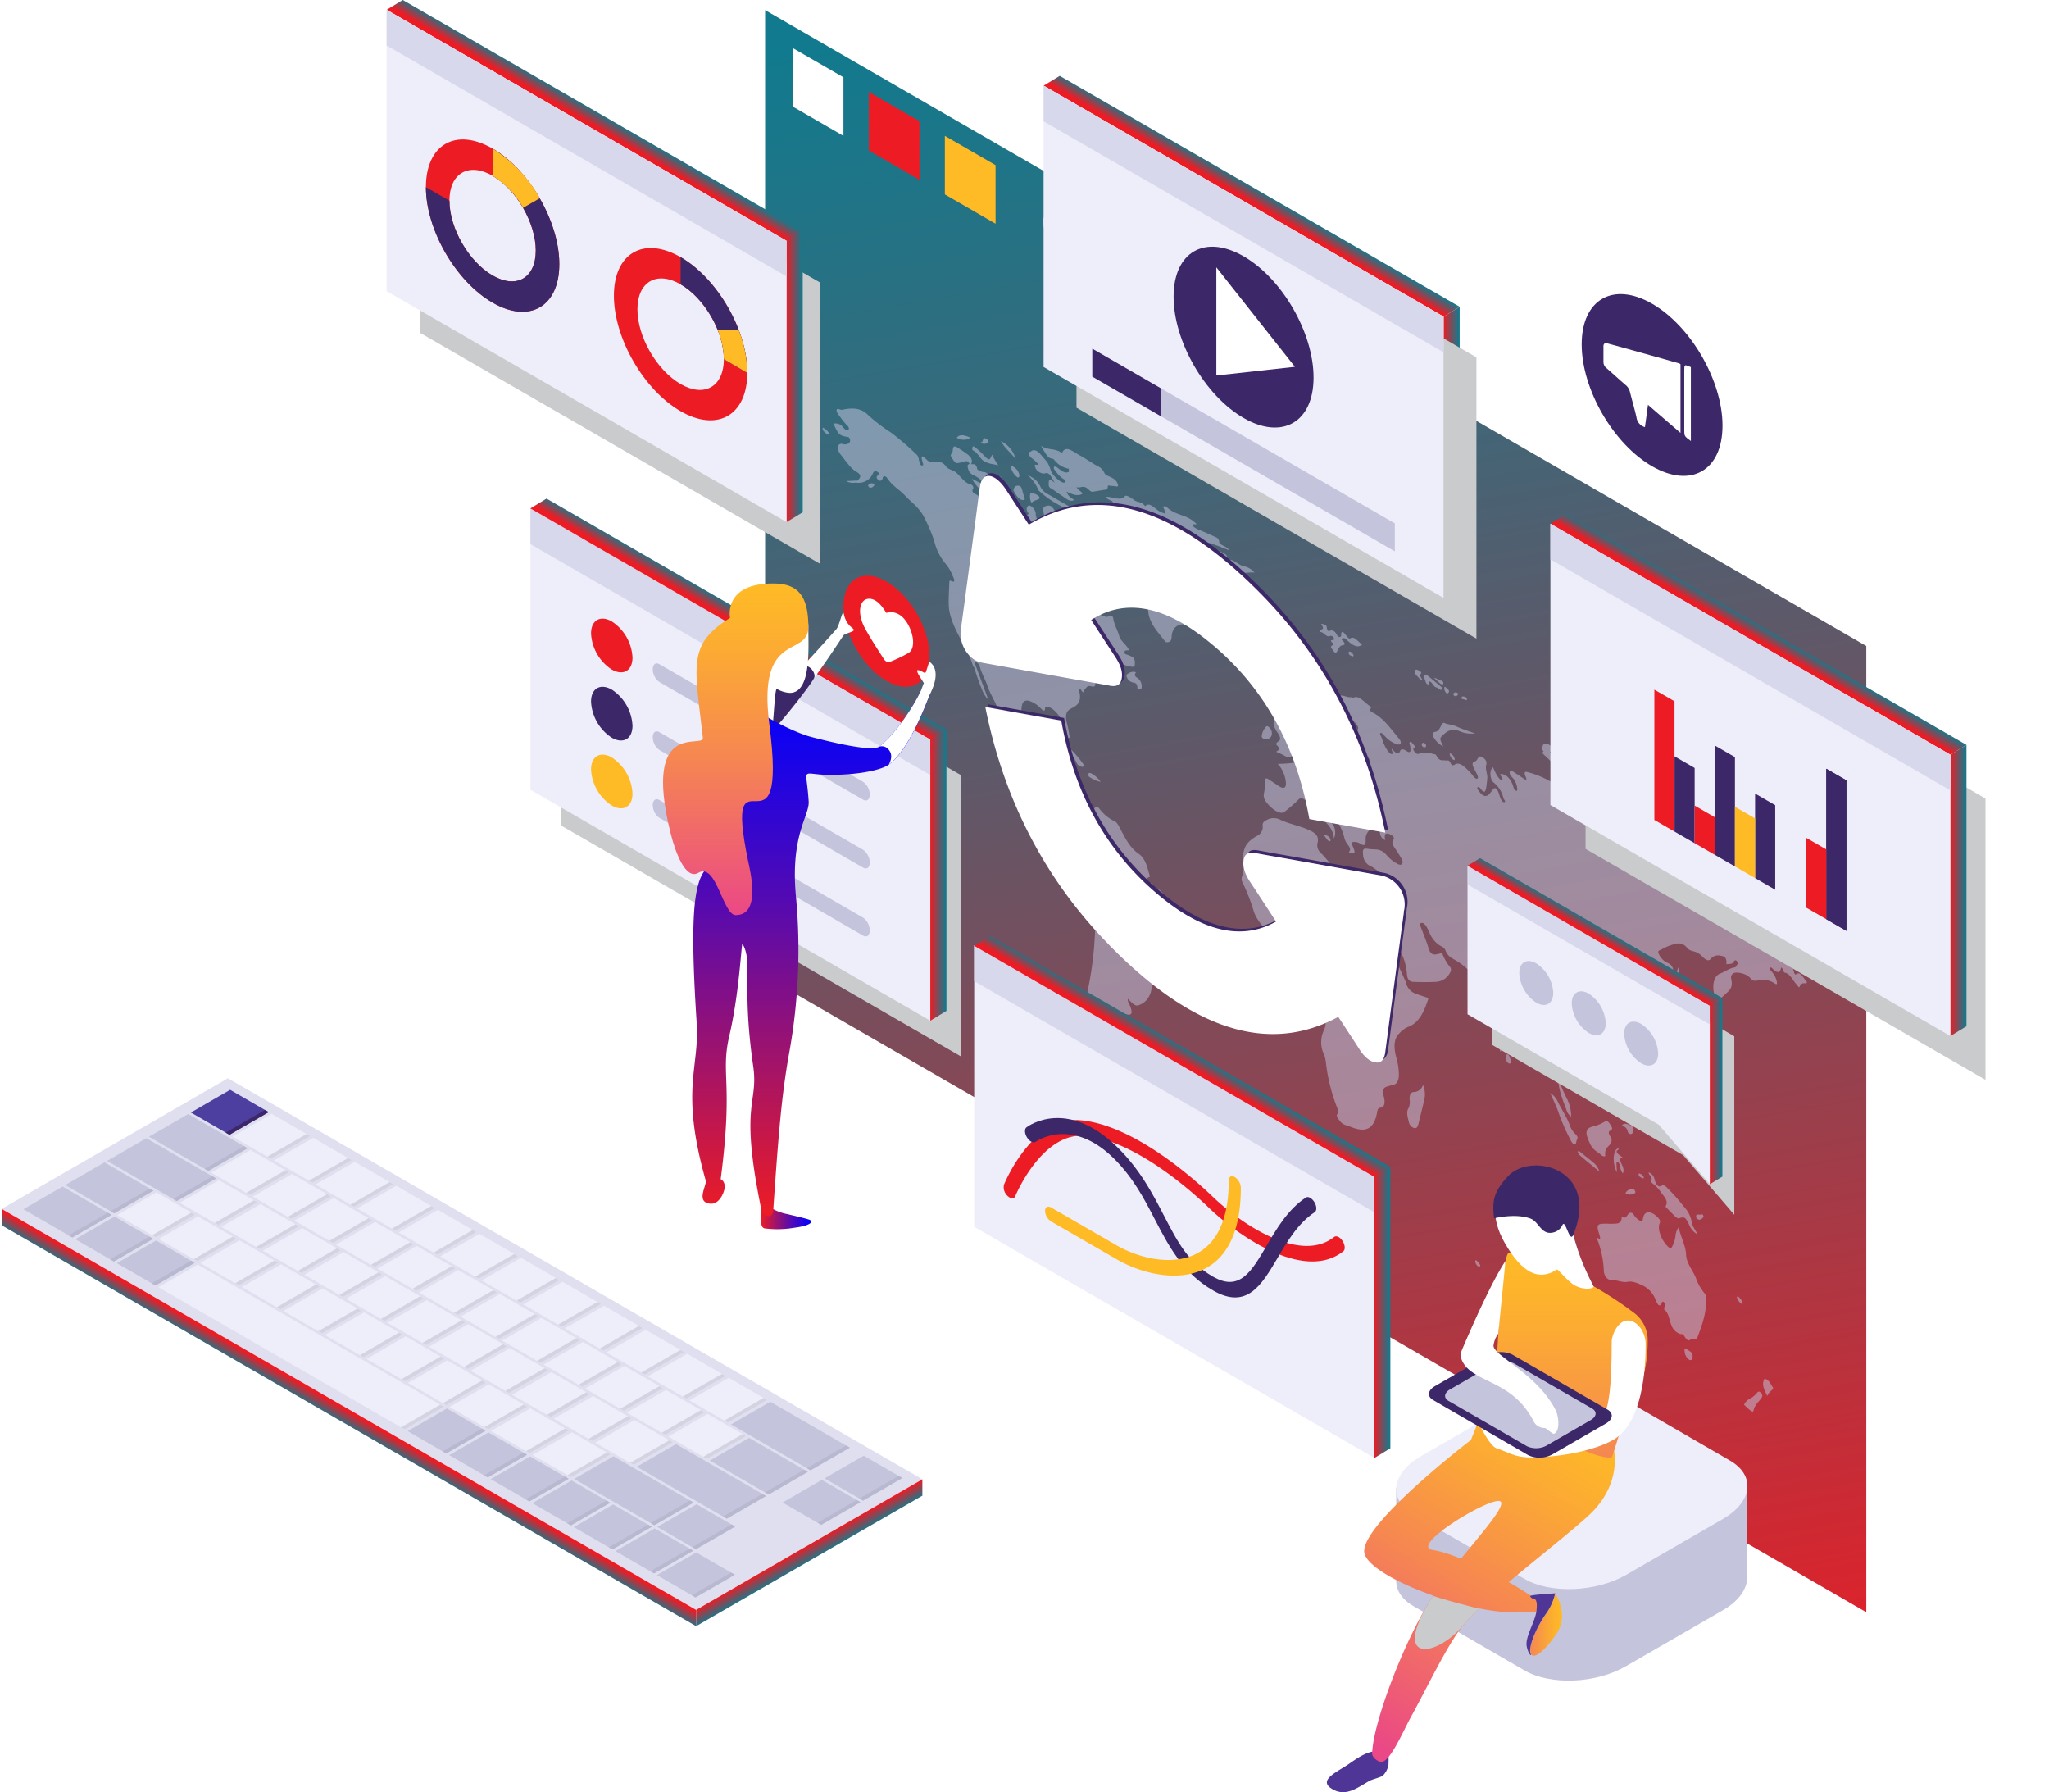 <svg xmlns="http://www.w3.org/2000/svg" xmlns:xlink="http://www.w3.org/1999/xlink" viewBox="0 0 511.16 447"><defs><style>.cls-1{mask:url(#mask);}.cls-10,.cls-12,.cls-2,.cls-32,.cls-4,.cls-6,.cls-8{mix-blend-mode:multiply;}.cls-2{fill:url(#linear-gradient);}.cls-3{mask:url(#mask-2);}.cls-4{fill:url(#linear-gradient-2);}.cls-5{mask:url(#mask-3);}.cls-6{fill:url(#linear-gradient-3);}.cls-7{mask:url(#mask-4);}.cls-8{fill:url(#linear-gradient-4);}.cls-9{mask:url(#mask-5);}.cls-10{fill:url(#linear-gradient-5);}.cls-11{mask:url(#mask-6);}.cls-12{fill:url(#linear-gradient-6);}.cls-13{isolation:isolate;}.cls-14{mask:url(#mask-7);}.cls-15{fill:url(#linear-gradient-7);}.cls-16{fill:url(#linear-gradient-8);}.cls-17{opacity:0.52;}.cls-18{fill:#c4c4dc;}.cls-19{fill:#fff;}.cls-20{fill:#ed1c24;}.cls-21{fill:#ffbb25;}.cls-22{fill:#3c2768;}.cls-23{mask:url(#mask-8);}.cls-24{fill:url(#linear-gradient-9);}.cls-25{fill:#dfdfef;}.cls-26{fill:#4d3fa0;}.cls-27{fill:#eeeefa;}.cls-28{fill:#d3d3e2;}.cls-29{fill:#b8b8d1;}.cls-30{fill:url(#linear-gradient-10);}.cls-31{fill:url(#linear-gradient-11);}.cls-32{fill:#c9cbcc;}.cls-33{fill:#d8d8ed;}.cls-34{fill:url(#linear-gradient-12);}.cls-35{fill:url(#linear-gradient-13);}.cls-36{fill:url(#linear-gradient-14);}.cls-37{fill:url(#linear-gradient-15);}.cls-38{mask:url(#mask-9);}.cls-39{fill:url(#linear-gradient-16);}.cls-40{fill:url(#linear-gradient-17);}.cls-41{fill:url(#linear-gradient-18);}.cls-42{fill:url(#linear-gradient-19);}.cls-43{fill:url(#linear-gradient-20);}.cls-44{fill:url(#linear-gradient-21);}.cls-45{fill:url(#linear-gradient-22);}.cls-46{fill:url(#linear-gradient-23);}.cls-47{fill:url(#linear-gradient-24);}.cls-48{mask:url(#mask-10);}.cls-49{fill:url(#linear-gradient-25);}.cls-50{fill:url(#linear-gradient-26);}.cls-51{fill:url(#linear-gradient-27);}.cls-52{fill:url(#linear-gradient-28);}.cls-53{mask:url(#mask-11);}.cls-54{fill:url(#linear-gradient-29);}.cls-55{mask:url(#mask-12);}.cls-56{fill:url(#linear-gradient-30);}.cls-57{fill:#4f3696;}.cls-58{fill:url(#linear-gradient-31);}.cls-59{fill:url(#linear-gradient-32);}.cls-60{fill:url(#linear-gradient-33);}.cls-61{filter:url(#luminosity-noclip-12);}.cls-62{filter:url(#luminosity-noclip-11);}.cls-63{filter:url(#luminosity-noclip-10);}.cls-64{filter:url(#luminosity-noclip-9);}.cls-65{filter:url(#luminosity-noclip-8);}.cls-66{filter:url(#luminosity-noclip-7);}.cls-67{filter:url(#luminosity-noclip-6);}.cls-68{filter:url(#luminosity-noclip-5);}.cls-69{filter:url(#luminosity-noclip-4);}.cls-70{filter:url(#luminosity-noclip-3);}.cls-71{filter:url(#luminosity-noclip-2);}.cls-72{filter:url(#luminosity-noclip);}</style><filter id="luminosity-noclip" x="205.29" y="-8418" width="320.28" height="32766" filterUnits="userSpaceOnUse" color-interpolation-filters="sRGB"><feFlood flood-color="#fff" result="bg"/><feBlend in="SourceGraphic" in2="bg"/></filter><mask id="mask" x="205.29" y="-8418" width="320.28" height="32766" maskUnits="userSpaceOnUse"><g class="cls-72"/></mask><linearGradient id="linear-gradient" x1="353.96" y1="336.01" x2="481.58" y2="219.66" gradientUnits="userSpaceOnUse"><stop offset="0.01" stop-color="#fff"/><stop offset="1"/></linearGradient><filter id="luminosity-noclip-2" x="349.9" y="-8418" width="58.2" height="32766" filterUnits="userSpaceOnUse" color-interpolation-filters="sRGB"><feFlood flood-color="#fff" result="bg"/><feBlend in="SourceGraphic" in2="bg"/></filter><mask id="mask-2" x="349.9" y="-8418" width="58.2" height="32766" maskUnits="userSpaceOnUse"><g class="cls-71"/></mask><linearGradient id="linear-gradient-2" x1="349.9" y1="445.44" x2="408.1" y2="445.44" xlink:href="#linear-gradient"/><filter id="luminosity-noclip-3" x="14.42" y="-8418" width="325.15" height="32766" filterUnits="userSpaceOnUse" color-interpolation-filters="sRGB"><feFlood flood-color="#fff" result="bg"/><feBlend in="SourceGraphic" in2="bg"/></filter><mask id="mask-3" x="14.42" y="-8418" width="325.15" height="32766" maskUnits="userSpaceOnUse"><g class="cls-70"/></mask><linearGradient id="linear-gradient-3" x1="157.71" y1="389.36" x2="196.82" y2="326.96" xlink:href="#linear-gradient"/><filter id="luminosity-noclip-4" x="257.45" y="-8418" width="155.96" height="32766" filterUnits="userSpaceOnUse" color-interpolation-filters="sRGB"><feFlood flood-color="#fff" result="bg"/><feBlend in="SourceGraphic" in2="bg"/></filter><mask id="mask-4" x="257.45" y="-8418" width="155.96" height="32766" maskUnits="userSpaceOnUse"><g class="cls-69"/></mask><linearGradient id="linear-gradient-4" x1="328.94" y1="343.54" x2="384.86" y2="293.99" xlink:href="#linear-gradient"/><filter id="luminosity-noclip-5" x="191.71" y="-8418" width="66.72" height="32766" filterUnits="userSpaceOnUse" color-interpolation-filters="sRGB"><feFlood flood-color="#fff" result="bg"/><feBlend in="SourceGraphic" in2="bg"/></filter><mask id="mask-5" x="191.71" y="-8418" width="66.72" height="32766" maskUnits="userSpaceOnUse"><g class="cls-68"/></mask><linearGradient id="linear-gradient-5" x1="191.71" y1="302.66" x2="258.43" y2="302.66" xlink:href="#linear-gradient"/><filter id="luminosity-noclip-6" x="406.54" y="-8418" width="86.43" height="32766" filterUnits="userSpaceOnUse" color-interpolation-filters="sRGB"><feFlood flood-color="#fff" result="bg"/><feBlend in="SourceGraphic" in2="bg"/></filter><mask id="mask-6" x="406.54" y="-8418" width="86.43" height="32766" maskUnits="userSpaceOnUse"><g class="cls-67"/></mask><linearGradient id="linear-gradient-6" x1="406.54" y1="400.11" x2="492.97" y2="400.11" xlink:href="#linear-gradient"/><filter id="luminosity-noclip-7" x="205.29" y="245.97" width="320.28" height="159.15" filterUnits="userSpaceOnUse" color-interpolation-filters="sRGB"><feFlood flood-color="#fff" result="bg"/><feBlend in="SourceGraphic" in2="bg"/></filter><mask id="mask-7" x="190.87" y="242.97" width="320.28" height="159.15" maskUnits="userSpaceOnUse"><g class="cls-66"><g transform="translate(-14.42 -3)"><g id="_Group_7" data-name="&lt;Group&gt;"><g class="cls-1"><polygon id="_Path_" data-name="&lt;Path&gt;" class="cls-2" points="525.58 245.97 205.29 245.97 480.01 405.12 525.58 405.12 525.58 245.97"/></g></g></g></g></mask><linearGradient id="linear-gradient-7" x1="339.54" y1="333.01" x2="467.16" y2="216.66" gradientUnits="userSpaceOnUse"><stop offset="0.01" stop-color="#cbd2d9"/><stop offset="1" stop-color="#eeeefa"/></linearGradient><linearGradient id="linear-gradient-8" x1="372.39" y1="452.8" x2="291.64" y2="-5.18" gradientUnits="userSpaceOnUse"><stop offset="0" stop-color="#ed1c24"/><stop offset="0.2" stop-color="#bb313c"/><stop offset="0.59" stop-color="#605868"/><stop offset="0.87" stop-color="#277183"/><stop offset="1" stop-color="#117a8e"/></linearGradient><filter id="luminosity-noclip-8" x="14.42" y="276" width="325.15" height="132.61" filterUnits="userSpaceOnUse" color-interpolation-filters="sRGB"><feFlood flood-color="#fff" result="bg"/><feBlend in="SourceGraphic" in2="bg"/></filter><mask id="mask-8" x="0" y="273" width="325.15" height="132.61" maskUnits="userSpaceOnUse"><g class="cls-65"><g transform="translate(-14.42 -3)"><g id="_Group_8" data-name="&lt;Group&gt;"><g class="cls-5"><polygon id="_Path_2" data-name="&lt;Path&gt;" class="cls-6" points="339.57 408.6 188.11 408.6 14.42 308.58 70.86 276 109.64 276 339.57 408.6"/></g></g></g></g></mask><linearGradient id="linear-gradient-9" x1="143.29" y1="386.36" x2="182.4" y2="323.96" xlink:href="#linear-gradient-7"/><linearGradient id="linear-gradient-10" x1="87.66" y1="352.49" x2="85.72" y2="355.85" xlink:href="#linear-gradient-8"/><linearGradient id="linear-gradient-11" x1="201.01" y1="385.77" x2="203.04" y2="389.3" xlink:href="#linear-gradient-8"/><linearGradient id="linear-gradient-12" x1="183.6" y1="155.43" x2="185.5" y2="152.18" xlink:href="#linear-gradient-8"/><linearGradient id="linear-gradient-13" x1="232.08" y1="218.27" x2="236.11" y2="218.27" xlink:href="#linear-gradient-8"/><linearGradient id="linear-gradient-14" x1="397.43" y1="233.22" x2="398.86" y2="230.77" xlink:href="#linear-gradient-8"/><linearGradient id="linear-gradient-15" x1="426.55" y1="272.15" x2="429.68" y2="272.15" xlink:href="#linear-gradient-8"/><filter id="luminosity-noclip-9" x="257.45" y="308.99" width="155.96" height="57.6" filterUnits="userSpaceOnUse" color-interpolation-filters="sRGB"><feFlood flood-color="#fff" result="bg"/><feBlend in="SourceGraphic" in2="bg"/></filter><mask id="mask-9" x="243.03" y="305.99" width="155.96" height="57.6" maskUnits="userSpaceOnUse"><g class="cls-64"><g transform="translate(-14.42 -3)"><g id="_Group_9" data-name="&lt;Group&gt;"><g class="cls-7"><polygon id="_Path_3" data-name="&lt;Path&gt;" class="cls-8" points="313.63 308.99 257.45 308.99 357.22 366.59 413.41 366.59 313.63 308.99"/></g></g></g></g></mask><linearGradient id="linear-gradient-16" x1="314.52" y1="340.54" x2="370.44" y2="290.99" xlink:href="#linear-gradient-7"/><linearGradient id="linear-gradient-17" x1="294.34" y1="264.53" x2="296.24" y2="261.28" xlink:href="#linear-gradient-8"/><linearGradient id="linear-gradient-18" x1="342.82" y1="327.37" x2="346.85" y2="327.37" xlink:href="#linear-gradient-8"/><linearGradient id="linear-gradient-19" x1="147.74" y1="31.07" x2="149.64" y2="27.82" xlink:href="#linear-gradient-8"/><linearGradient id="linear-gradient-20" x1="196.22" y1="93.91" x2="200.25" y2="93.91" xlink:href="#linear-gradient-8"/><linearGradient id="linear-gradient-21" x1="438.06" y1="159.26" x2="439.95" y2="156.01" xlink:href="#linear-gradient-8"/><linearGradient id="linear-gradient-22" x1="486.54" y1="222.1" x2="490.57" y2="222.1" xlink:href="#linear-gradient-8"/><linearGradient id="linear-gradient-23" x1="311.63" y1="49.99" x2="313.53" y2="46.74" xlink:href="#linear-gradient-8"/><linearGradient id="linear-gradient-24" x1="360.12" y1="112.83" x2="364.14" y2="112.83" xlink:href="#linear-gradient-8"/><filter id="luminosity-noclip-10" x="191.71" y="295.74" width="66.72" height="13.84" filterUnits="userSpaceOnUse" color-interpolation-filters="sRGB"><feFlood flood-color="#fff" result="bg"/><feBlend in="SourceGraphic" in2="bg"/></filter><mask id="mask-10" x="177.28" y="292.74" width="66.72" height="13.84" maskUnits="userSpaceOnUse"><g class="cls-63"><g transform="translate(-14.42 -3)"><g id="_Group_10" data-name="&lt;Group&gt;"><g class="cls-9"><polygon id="_Path_4" data-name="&lt;Path&gt;" class="cls-10" points="257.47 295.74 191.71 295.74 191.71 303.17 205.29 303.17 205.29 309.58 258.43 309.58 257.45 308.99 257.47 295.74"/></g></g></g></g></mask><linearGradient id="linear-gradient-25" x1="177.28" y1="299.66" x2="244" y2="299.66" xlink:href="#linear-gradient-7"/><linearGradient id="linear-gradient-26" x1="204.18" y1="306.9" x2="216.82" y2="306.9" gradientUnits="userSpaceOnUse"><stop offset="0" stop-color="#ed1c24"/><stop offset="0.26" stop-color="#aa1462"/><stop offset="0.62" stop-color="#4f09b6"/><stop offset="0.88" stop-color="#1603eb"/><stop offset="1" stop-color="blue"/></linearGradient><linearGradient id="linear-gradient-27" x1="216.79" y1="306.28" x2="216.79" y2="175.03" xlink:href="#linear-gradient-26"/><linearGradient id="linear-gradient-28" x1="197.97" y1="231.25" x2="197.97" y2="148.52" gradientUnits="userSpaceOnUse"><stop offset="0" stop-color="#ea4886"/><stop offset="0.02" stop-color="#eb4b83"/><stop offset="0.48" stop-color="#f68751"/><stop offset="0.82" stop-color="#fcad31"/><stop offset="1" stop-color="#ffbb25"/></linearGradient><filter id="luminosity-noclip-11" x="406.54" y="378.06" width="86.43" height="44.1" filterUnits="userSpaceOnUse" color-interpolation-filters="sRGB"><feFlood flood-color="#fff" result="bg"/><feBlend in="SourceGraphic" in2="bg"/></filter><mask id="mask-11" x="392.11" y="375.06" width="86.43" height="44.1" maskUnits="userSpaceOnUse"><g class="cls-62"><g transform="translate(-14.42 -3)"><g id="_Group_11" data-name="&lt;Group&gt;"><g class="cls-11"><polygon id="_Path_5" data-name="&lt;Path&gt;" class="cls-12" points="450.22 387.86 450.22 378.06 406.54 378.06 406.54 422.17 492.97 422.17 492.97 405.12 480.01 405.12 450.22 387.86"/></g></g></g></g></mask><linearGradient id="linear-gradient-29" x1="392.11" y1="397.11" x2="478.55" y2="397.11" xlink:href="#linear-gradient-7"/><filter id="luminosity-noclip-12" x="349.9" y="440.87" width="58.2" height="9.13" filterUnits="userSpaceOnUse" color-interpolation-filters="sRGB"><feFlood flood-color="#fff" result="bg"/><feBlend in="SourceGraphic" in2="bg"/></filter><mask id="mask-12" x="335.47" y="437.87" width="58.2" height="9.13" maskUnits="userSpaceOnUse"><g class="cls-61"><g transform="translate(-14.42 -3)"><g id="_Group_12" data-name="&lt;Group&gt;"><g class="cls-3"><polygon id="_Path_6" data-name="&lt;Path&gt;" class="cls-4" points="408.1 440.87 356.47 440.87 349.89 450 408.1 450 408.1 440.87"/></g></g></g></g></mask><linearGradient id="linear-gradient-30" x1="335.47" y1="442.44" x2="393.68" y2="442.44" xlink:href="#linear-gradient-7"/><linearGradient id="linear-gradient-31" x1="317.97" y1="654.88" x2="317.97" y2="558.3" gradientTransform="matrix(0.87, 0.5, 0, 1.15, 110.69, -456.84)" xlink:href="#linear-gradient-28"/><linearGradient id="linear-gradient-32" x1="406.29" y1="366.55" x2="406.29" y2="315.35" gradientUnits="userSpaceOnUse"><stop offset="0" stop-color="#f58652"/><stop offset="0.02" stop-color="#f58851"/><stop offset="0.66" stop-color="#fcad31"/><stop offset="1" stop-color="#ffbb25"/></linearGradient><linearGradient id="linear-gradient-33" x1="396.16" y1="408.19" x2="404.1" y2="408.19" xlink:href="#linear-gradient-32"/></defs><title>Optimizing</title><g class="cls-13"><g id="Layer_1" data-name="Layer 1"><g id="seo_map" data-name="seo map"><g class="cls-14"><polygon id="_Path_7" data-name="&lt;Path&gt;" class="cls-15" points="511.16 242.97 190.87 242.97 465.58 402.12 511.16 402.12 511.16 242.97"/></g><g id="_Group_13" data-name="&lt;Group&gt;"><polygon id="_Path_8" data-name="&lt;Path&gt;" class="cls-16" points="190.87 2.52 190.87 28.08 190.87 243.51 465.58 402.12 465.58 186.69 465.58 161.13 190.87 2.52"/><g id="_Group_14" data-name="&lt;Group&gt;" class="cls-17"><path id="_Path_9" data-name="&lt;Path&gt;" class="cls-18" d="M219.65,109.65a3.45,3.45,0,0,1,1.75,1.71c-.64.21-1.19-.47-1.75-1.12Z" transform="translate(-14.42 -3)"/><path id="_Path_10" data-name="&lt;Path&gt;" class="cls-18" d="M412.05,205.63c.19.2.53.43.56.59a3.14,3.14,0,0,0,2.47,2.67,2.05,2.05,0,0,1,1,.63,7,7,0,0,0,4.88,3,3.28,3.28,0,0,1,1.76,1c.42.44,1.47,1.2.23,1.22-.15,0-.31.08-.19.36a14.38,14.38,0,0,0,2.26,3.63c.6.72.85,0,1.21.12a7.2,7.2,0,0,1,3,1.55c1,.83,2,1.57,2.23.07.07-.46.39-.38.76-.15.72.45,1.45.9,2.17,1.37.16.11.45.36.46.44.13,2.1,1,1.08,1.51,1.25a2.25,2.25,0,0,1,1.61,1.49,6.1,6.1,0,0,0,2.55,2.79c.85.44,1.7.84,2.55,1.32a2.92,2.92,0,0,1,1.61,2,3.11,3.11,0,0,0,1.64,1.81c1.65,1.06,3.33,1.8,4.88,3.64.55.65.75.3.75-.31,0-.44-.07-1,.56-.52,2.33,1.86,4.77,3.27,7,5.82a9,9,0,0,1,2.45,4c.09.46.33.8.62.54.87-.77,1.6.81,2.32,1.58.51.54.2.77-.15.73a1.09,1.09,0,0,0-1.33.72c-.22.61-.49-.14-.76-.4-1-1-1.62-2.75-3-3-.38-.06-.34-1-.91-1.3-.2,1.36-.9,1.57-2.2.25-.19-.2-.46-.36-.53-.09a1.07,1.07,0,0,0,.38.9,5.19,5.19,0,0,1,1.27,2.47c.13.56,0,.84-.45.51a5.27,5.27,0,0,0-4.58-.73c-.58.09-1,0-1.73-.8-.86-1-3.48-1.54-4.12-1a1.2,1.2,0,0,0-.49,1.33c.52,2.24-.43,2.85-1.37,3.74-.72.69-1.47,1.33-2.25,2-1.41-3.29-1-6.39.9-7.07,1.22-.45,2.22-1.3,3.57-1.51.23,0,.39-.3.53-.52s.45-.52.07-1-.65-.21-.79.07c-.36.74-1.17.5-1.85.67.1-1.39-.29-2-1.4-2.12a2.39,2.39,0,0,0-2.43.66c-.56.84-1.31.39-2.13-.41a4.55,4.55,0,0,0-2.35-1.4,2.79,2.79,0,0,1-1.5-.8,2.61,2.61,0,0,0-3-1,12.37,12.37,0,0,0-3.41,1.38c-.33.2-1.05.22-.69,1A4.24,4.24,0,0,0,430.1,243c1.5.65,1.8,1.21,1.74,3a8,8,0,0,1-4.08,7.06.74.74,0,0,1-.89,0c-.48-.31-1-1-1.42-.67-.86.65-1.94,1-2.54,2-.39.62.46,2.17.75,3.3s.21,1.64-.62,1.54a.81.81,0,0,1-.77-1c.28-1.35-1-2.9-1.19-4.4a1.67,1.67,0,0,0-2.22-1.2c-.2-.69.57-.78,0-1.52a.89.89,0,0,0-1.16-.24c-.64.2-1.81-.16-1.52,1.17s1.37,1.74,2.22,2.27c.16.1.31.22.49.34-.11.45-.49.31-.74.4-.86.31-1.11,1-.39,2.56.38.81,1.1,1.83.22,2.24-.25.12.1,1.4.25,1.63.84,1.29.25,1.52-.08,2a11.62,11.62,0,0,1-1.08,1.55c-1,1-2,1.71-3.84.93-1.27-.55-2.28,0-3.76-1.09-1.16-.84-1.77,1-1.07,2.59a23.68,23.68,0,0,1,1.39,3.44c.75,2.9.29,4.23-1.58,4.59-.26,0-.61.3-.78-.47s-.82-1.64-1-2.43a2.9,2.9,0,0,0-2.15-2.37c-.63-.16-1.15,1.79-.73,2.76a35.94,35.94,0,0,0,1.62,3.76,9.93,9.93,0,0,1,1.2,4.74,2.73,2.73,0,0,1-1.12-1.51c-1.05-2.83-2.22-5.73-2.09-8.31.1-1.93-.58-4.1-.82-6.12-.11-1-.52-.9-1-.83-1,.15-1.31-.21-1.22-1.5.14-2-1.3-3.86-2-5.78,0-.13-.27-.37-.32-.36-.95.26-2.34-1-3.15-.14a6.94,6.94,0,0,1-3.42,2c-.82.22-1.12.86-1.11,2,0,1.8-.29,3.32-1.4,4.37-1.93-5.36-3.58-10.41-3.38-14.93-.66-.63-.66-.13-.85,0s-.41.12-.67-.23-.46-.68-.27-.87c.49-.47-.11-.86-.44-1.4a16.54,16.54,0,0,0-6.29-5.76,3.9,3.9,0,0,1-1.77-2,1.86,1.86,0,0,0-1.12-1.1,6.76,6.76,0,0,1-2.92-3.43,13.69,13.69,0,0,0-.72-1.44c-.41-.67-.92-1.11-1.39-.91s-.09.84.11,1.37c.58,1.59,1.28,3.19,1.74,4.76s1.11,1.77,1.89,1.69a10.22,10.22,0,0,0,1.52-.38A12.86,12.86,0,0,0,376,244a1.15,1.15,0,0,1,.27,1.37,4.19,4.19,0,0,1-3.85,2.52c-1.75.1-3.56.07-5.36,0-1,0-1.58-.59-1.66-2a14.12,14.12,0,0,0-1.89-6.1,5.44,5.44,0,0,1-.64-2.11,5.69,5.69,0,0,0-1.18-3.31c-.49-.62-.28-1.37-.58-2.08-.56-1.35-.56-3-2.21-3.79-.14-.06-.37-.7-.62-.58s-.08.72.08,1.13a64.57,64.57,0,0,1,2.23,6.26,5.24,5.24,0,0,1,.29,1c0,3.62,2.36,7.18,3.85,10.75.14.33.33.65.42,1a3.88,3.88,0,0,0,2.5,2.82l3.14,1.06c-1.07,3.37-2.37,6.28-5.25,7.24a6.07,6.07,0,0,0-2,1.53c-1.43,1.3-1.52,3.51-.7,6.4a14.69,14.69,0,0,1,.55,3.93c0,1.49-.48,2.39-1.58,2.59-.46.09-.89.24-1.34.36-.87.24-1.27.86-.86,2.42s.3,2.79-.95,2.9c-.51,0-.61.66-.72,1.24-.77,4.06-2.8,5.11-6.74,3.43-.85-.36-1.75-.3-2.6-1.49-.43-.6-1-1.22-.47-1.74.34-.31,0-1.07-.2-1.64a44.61,44.61,0,0,1-2.75-11.2,7.19,7.19,0,0,0-.48-1.95,6.92,6.92,0,0,1,0-6c.78-1.65.5-3.77-.34-6.28a37.85,37.85,0,0,0-1.79-4.74,4.6,4.6,0,0,1-.35-2.34c0-1.06.12-2.09.11-3.18a2.15,2.15,0,0,0-1.48-2.26,2.23,2.23,0,0,1-1.42-1.41,3.26,3.26,0,0,0-2.39-2.16c-2-.16-4.1-1.56-6.15-2.35-1.12-.43-3.36-3.41-3.78-5.23a49.05,49.05,0,0,0-2.69-6.86,1.91,1.91,0,0,1-.18-1.47,7.79,7.79,0,0,0,.39-3.85c-.43-3.83,1.38-5.14,3.27-6.3a2.47,2.47,0,0,0,1.51-2.66,1.1,1.1,0,0,1,.67-1.13,3.58,3.58,0,0,1,3.89-.2c2.48,1.11,4.93,1.45,7.49,2.72,1.42.71,2,1.56,1.64,3a2.51,2.51,0,0,0,.82,2.48c1.34,1.33,2.51,2.9,3.74,4.39.86,1.05,1.61,1.58,2.06.56.39-.86,1.13-.69,2,.3,2,2.35,4.26,3.54,6.42,5.11.61.44,1,.18,1.19-.23a10.16,10.16,0,0,0,1.09-3.6c.1-.68-.08-1.22-.84-1.38-1.17-.26-2.34-1.51-3.53-2a3.21,3.21,0,0,1-1.58-2.65c-.11-1-.16-1.71.93-1.56a18.35,18.35,0,0,0,2.42.19,3.61,3.61,0,0,1,2.47,1.37,9.69,9.69,0,0,0,2.86,2.28c.49.21.92.27,1.12-.19s-.14-1-.44-1.54-.76-1.23-1.16-1.83c-.61-.92-1.25-1.77-.63-2.52.31-.38,0-.9-.58-1.21-1.32-.7-1.86-.28-1.46,1.3a2,2,0,0,1-1.32-1.82c-.09-1.09-.85-1.38-1.35-1.27a2.83,2.83,0,0,0-2.21,3.14c0,1.31-.43,1.45-1.41.82a2.48,2.48,0,0,0-1.55-.4c-.62,0-.58.34-.27,1.09.74,1.74.64,1.92-1,1.56.37-.54.58-1-.27-2a4.93,4.93,0,0,1-.89-1.91c-.74-3.06-2.83-5.46-4.38-8.12-.26-.44-.5-.86-.85-.64s-.3.51-.09,1c.53,1.31.86,2.82,1.79,3.85a3.7,3.7,0,0,1,1,4.3,5.93,5.93,0,0,0-1.74-3.7,17,17,0,0,1-2.32-3.84c-.57-1.19-1.22-1.91-2.09-1.79a1.85,1.85,0,0,1-1.23-.4c-1-.68-1.3-.12-1.86.41a35.8,35.8,0,0,1-3.13,2.69c-1.05.78-3.17-.65-4.5-2.44a2.58,2.58,0,0,1-.61-2.15,8.75,8.75,0,0,0,.21-2.8c-.05-1,.28-1.21,1.11-.65s1.62,1.06,2.42,1.61c1.26.86,1.92.44,1.73-1.13a8.2,8.2,0,0,0-2-4.42,31,31,0,0,0,4.18-.3c1.51-.23,2.27-2.19,4.44-.9.44.26.49-.18.48-.61s-.07-1-.06-1.51-.1-1.12.46-.71.18.74.12,1a1.7,1.7,0,0,0,.39,1.63c1.16.86,2.28,2.29,3.49,2.5a4.08,4.08,0,0,1,2.41.78c.86.67,1.59.31,1.67-.82.07-.94-.05-2.2,1.31-.36.18.25.42.4.57.24a1,1,0,0,0,0-1.09c-.72-1.79-.15-1.82,1-1.22a20.7,20.7,0,0,0,2,.89c.24.1.54.2.54-.17a1.3,1.3,0,0,0-.5-.87,6.72,6.72,0,0,0-2.65-1.41c-.64-.22-1.46.08-1.93-1.29s-.48-2.39.19-3c.43-.36.93-.62,1.36-1s.91-.44.29-1.45-1.54-1.41-1.78-.84c-.56,1.33-1.82,1.43-2.73,2.12-.6.45-.76,1.44-.11,2.8.46,1,.41,1.59-.24,1.76s-.7.7-.67,1.43c0,.57-.09.8-.62.7-1.82-.34-1.81-.29-2.49-2.85-.06-.22-.11-.44-.18-.66-.62-2.19-.62-2.19-2-2-1.18.14-1.54-.5-1.93-2.22-.56-2.42.35-3,1.54-3.43.28-.11.45,0,.77.22,1.07.78,1.54.45,1.18-.91-.19-.73-.23-.94.31-1.15,1.26-.47,2.87-.59,3.61-1.69,1-1.47,2.74,0,4-.24.13,0,.38.18.48.12,1.25-.67,2.6,1.05,3.92,2,.42.31.53.39.27.84s.41.8.69.94c2.41,1.2,4.28,3.79,6.23,6.17.32.39.74.87.66,1.35s-.54.43-1,.31a7.28,7.28,0,0,1-3-2.06c-.35-.37-.81-.91-1.08-.72s.2.85.38,1.28a10.66,10.66,0,0,0,1.37,3.05c.37.45.75,1,1.18.89s-.18-.84-.11-1.32c1,1.15,1.73,1.65,2.15.49.17-.47.85-.38,1.42,0,1.25.87,1.2,0,1.06-1.06-.06-.42-.42-1.1.05-1.13.28,0,.57.45.83.75.58.66.12.64-.05.83s0,.56.23.85c.43.59.85.65,1.17.5a5.12,5.12,0,0,1,3.42.08c.28.08.64,0,.84.35.8,1.6,1.53,1.11,2.27,1.27.47.1.89-.4,1.4.87a.59.59,0,0,0,.88.21c1.23-.92,2.61.57,4,2,.31.32.58.74.9,1.08s.6.52.83.35.09-.6-.09-1-.33-.64-.5-1c-.64-1.14-1-2,0-2.28.38-.1.58-.62.85-1s.86-.24,1.45.33a1.45,1.45,0,0,1,.46,1.59c-.28,1,.4,2.34.28,3.36-.09.82-.15,1.68-.31,2.45s-.39,1.37-1.35.09c-.26-.34-.64-.56-.8-.31s.22.69.44,1c.94,1.3,1.72,1.33,2.34.81a8.92,8.92,0,0,0,1.1-1.34c.51-.65,1-.2,1.42.89.19.49.29,1,.51,1.46s.59.93.9.85c.51-.12-.14-.67-.22-1a7,7,0,0,0-2.44-3.9c-1-.86-1.08-3.14-.17-3.8.31.64.57,1.29.93,1.89s.91,1.43,1.34,1.22-.46-.95-.44-1.44c1.42-.05,2.66,1.18,3.28,3.27.12.42.24.8.62.91s.35-.31.31-.67a4.78,4.78,0,0,0-1.33-2.78,1.41,1.41,0,0,1-.52-1.31c.12-.41.51-.21.84,0q1.28.8,2.55,1.69c.63.44,1,.52.54-.52s-.1-1.26.48-1.06a23.16,23.16,0,0,1,6.15,2.57c1.26.84,2.33.46,3.61,1.35.31.22.14-.38.18-.63.12-.94.64-1.2,1.52-.76.2.1.53.27.54.56.06,2.2,1.48,2.24,2.44,2.9.62.42,1.29.27,1.87,1,.37.49,1.06.65,1.12,1.54s-.19,1.2-.83,1.12c-.92-.35-1.35.32-2.15.66C410.77,206,410.94,204.67,412.05,205.63Z" transform="translate(-14.42 -3)"/><path id="_Path_11" data-name="&lt;Path&gt;" class="cls-18" d="M271.06,131.08c-.59-.69-.62-1.24-.34-1.68s.49-.42.92-.12a2.55,2.55,0,0,1,1.17,1.81c-.11,1.09.81,2,1.08,3s.62.46.83.31c.68-.48,1,.17,1.22,1.11,0,.05,0,.11,0,.16.16.68.14,1.63.77,1.95s1.07-.32,1.19-1c.1-.55,0-1.26.79-.57.62.52,1.32,1,1.21,2a2,2,0,0,0,0,.56c.3,2,.11,2.16-1.41,1.61-.37-.13-1-.78-1-.12a2.65,2.65,0,0,0,.89,1.65,9.49,9.49,0,0,1,2.46,3.62c-1.12-1.08-2-1.75-2.7-1.08-.2.19-.64-.36-.92-.76s-.06-.63,0-.88a2.4,2.4,0,0,0-.26-2.2,1.79,1.79,0,0,0-2-1l1.32,1.54c0,.62-.48.63-.83.48-2.46-1.11-2.89,1.34-4.11,2.33-.56.45-.37,1.7.77,2.73a2.07,2.07,0,0,1,.54.64c1.2,3.19,3.43,5,5.51,7,.73.68,1.15,1.09,1,2-.3,1.5.75,2.94,1.72,4.3.66.92,1.1.59,1.18,0a14,14,0,0,1,1.08-4.79.81.81,0,0,0,0-.58,9.94,9.94,0,0,1-.43-4.68c.08-2.37,1-2.78,3-.66a32,32,0,0,1,2.26,2.95c.25.33.31.68.15.86-.53.58-.07,1.45.44,2.29s1.22.83,1.79,1c.34.07.61-.15.9-.28s.77-.1.9.75c.22,1.43,1.07,2.84,1.47,4.26s1.77,2.11,2.39,3.45c0,0,0,.11,0,.12-.34.08-.87,0-1,.26-.3.76.37.76.7.92a10.77,10.77,0,0,1,1.25.54,1.54,1.54,0,0,1,.56,1.33c.05.72-.05,1.21-.73,1.09a14,14,0,0,1-4.61-1.61c-1.83-1-3.52-.64-4.1.81.72.5,1,0,1.53,0a2.57,2.57,0,0,1,1.69.39c.31.21.64.52.3.81-.78.66-.65,1.18.59,2.43a1.18,1.18,0,0,1,.4.52c.05.32,0,.38-.29.16-1.45-.77-2.64-.48-3.95-.68a.68.68,0,0,0-.77.82c.35,1.61-.39,1.34-1.25,1.17-.65-.13-1,.51-1.35.93-.2.22-.15,1.28-.94-.08-.25-.43-.47.14-.39.43.74,3.06-.81,3.67-2.15,4.39-1.13.61-1.44,1.72-.87,3.72.28,1,.39,1.94.57,2.9.06.32.11.69-.19.65s-.46-.43-.62-.75a9.22,9.22,0,0,1-.7-2.44c-.42-2.05-2.59-4.5-4.05-4.59-.19,0-.49,0-.49.15,0,1.67-.93.31-1.51-.14a6.12,6.12,0,0,0-2.73-1.54c-1.92-.23-1.55,2-1.79,3.45a9.45,9.45,0,0,0,.83,4.72c.73,1.83,2,3,3.31,3.2.46.06.67-.17.75-.64s.26-.9.72-.92a1.56,1.56,0,0,1,1.45.58c.52.64.21,1.09.16,1.57,0,.14-.06.25-.08.38-.14.87-.89,1.39-.44,2.56s1.48,1.26,2.24,2a2.25,2.25,0,0,1,.93,2,15.11,15.11,0,0,0-.14,2,4.28,4.28,0,0,0,2.54,3.85c.38.14.83.16,1.11.64,1.22,2.06,1.47,1.16,2.05.38.4-.54,1.39-.31,2.16-.44.18.6-.5.84.19,1.53.5.5.55-.14.78-.25s.5-.3,1,.34a10.17,10.17,0,0,0,3.66,3.07c.63.26.94.78,1.35,1.55,1.3,2.46,2.46,5,4.75,6.6,1.83,1.26,2.17,3.48,2.78,5.42.16.5-.26.42-.44.56a2.45,2.45,0,0,0-1.17,1.53c.75.25,1.11-.14,1.61-.17.23,0,.51-.25.74.35.14.38-.14.44-.34.5s-.68-.18-.76.32c.69,1,1.28,1,1.76.64.68-.51,1.35-.18,2,1.09a8.31,8.31,0,0,0,3.1,3.25c1.57.92,2.51,2.8,3.54,4.44a2.44,2.44,0,0,1,.13,2.31,4,4,0,0,1-1.6,2.07,2.58,2.58,0,0,0-1,2.36c0,2.16-.19,4.22-1.13,5.64-.27.41-.51.94-1.13.63a4.29,4.29,0,0,0-3-.13c-1,.15-1.63.53-1.76,2.24-.19,2.51-1.49,4.22-3.47,4.79-.87.25-1.69-.91-2.53-1.66-.11.67.36,1.25.58,1.82.66,1.7.45,2.42-.84,2.08s-2.54-1-3.08.37c-.06.16-.43.08-.67,0-.82-.35-.83,0-.66,1a2.17,2.17,0,0,1-1.05,2.42c-.81.46-.91,1.13-.14,2.54.22.4.7.9.37,1.13-1.42,1-2,3.14-3.4,4.18a11.65,11.65,0,0,0-.84-1.61c-.66-.88-1.51-1.65-1.08-2.68.26-.61-.26-1.78.55-2.08.58-.21-.38-1.29-.66-2-.19-.47-.87-.77-.71-1.28s.54.34.81.44.4-.25.46-.54a8.89,8.89,0,0,0,0-3.66,5,5,0,0,1-.05-2.34,86.49,86.49,0,0,0,2.28-18.15,4,4,0,0,0-.86-2.91,23.89,23.89,0,0,1-4.69-10.44c-.28-1.39-.82-2.85-1.27-4.27-.23-.74-.49-1.46.17-1.55.12,0,.28-.23.23-.34-1.19-3.07.44-3.67,1.31-4.89s.69-2.72.13-4.6c-.29-1-.73-2-1.61-1.57-.2.1-.45,0-.72-.27a10.65,10.65,0,0,1-3.27-4.72,6.76,6.76,0,0,0-1.82-3,30.23,30.23,0,0,1-2.09-2.31,18.71,18.71,0,0,0-3.47-3.4c-2-1.43-3.86-4-5.52-6.41a1.58,1.58,0,0,1-.29-.64c0-2.86-2.2-5.6-3.14-8.42-.51-1.52-1.41-3-1.85-4.59a1.66,1.66,0,0,0-.87-1.2c-.53-.17-.33.5-.35.91s-.18.41-.48,0a31.3,31.3,0,0,0-3.06-6.6c-1.43-2.63-2.83-5.56-3-8.28-.1-2,.06-3.89.12-5.82,0-.31,0-.76.4-.55,1.28.65.82-.45.42-1.29a10.7,10.7,0,0,0-1.59-2.78,13.81,13.81,0,0,1-3-5.91,40.12,40.12,0,0,0-2.22-5.3c-1.36-3-3.35-4.13-5.07-6-1.42-1.51-3.1-2.34-4.41-4.3-.4-.6-.9-.66-1.13-.17a.67.67,0,0,0,0,.12c-.16.7-.8.92-1.27.33-.71-.88.28-.85.3-1.59-.77-.72-1.18-.55-1.49.07a3.8,3.8,0,0,1-3.9,2.36c-.27,0-.29-.17-.23-.39a3.59,3.59,0,0,0,.65-.53c.57-.71.4-1.21-.67-1.84-1.54-.92-2.66-2.76-3.87-4.24s-.83-3,.55-2.67a1.45,1.45,0,0,0,1.69-.46,1,1,0,0,0-.08-1c-.19-.33-.38-.26-.58-.3-2-.4-2.13-.57-3.41-3.31a2.38,2.38,0,0,1,2.49,1c.5.56,1.1,1,1.32.4s-.51-1-.86-1.45-.69-.81-1-1.25c-.44-.68-1.24-1.44-1.16-2.08s.94,0,1.37-.07a10.24,10.24,0,0,1,2.94-.3,5.15,5.15,0,0,1,3.54,1.59,42.72,42.72,0,0,0,5.71,4.37,68.35,68.35,0,0,1,6.31,5.41c.66.59.59,1.2.77,1.82.12.42.25,1,.69,1s.22-.51.11-.86c-.49-1.71-.19-1.84,1.06-.58a2.11,2.11,0,0,0,2.24.53,2.45,2.45,0,0,1,2.5,1.09c.83,1,1.72.81,2.63,1.62,1.18,1.06,2.27,2.73,3.65,2.94.2,0,.79.59.55,1-.57,1,.38,1.25.85,1.54,1.27.77,2.59,1.23,3.35,3.36.17.48.69.63.6.18-.2-.94.71-.77.45-1.84-.18-.75.76-.1.94.18,2,3.12,4.22,3.63,6.42,4.34a.59.59,0,0,1,.13.1C270.92,132.8,271.17,132.16,271.06,131.08Z" transform="translate(-14.42 -3)"/><path id="_Path_12" data-name="&lt;Path&gt;" class="cls-18" d="M297,127.44c1,1.06,2.08.41,3.11,1.84,1.08-1.36,2.7,1,4,1.49.63.21,1.5.79.68-.85-.3-.6-.14-.67.21-.62.12,0,.26,0,.36.08,2.51,2.43,5,1.72,7.54,4.29-.22.36-.93-.27-1,.45a4.71,4.71,0,0,0,1.81,1.08c1.19.54,2.37,1,3.56,1.59.49.24,1.2.26,1.33,1.49,0,.35.59.59.93.81a4.51,4.51,0,0,1,1.66,1.18c-3.08-1.07-6.08-2.74-8.62-1.95a2.42,2.42,0,0,0,2,.93,9.56,9.56,0,0,1,4.32,1.31c.66.41,1.48.46,1.9,1.76,0,.1.26.31.34.31,1.19-.05,2.54,1.54,3.75,1.64a4.37,4.37,0,0,1,2.47,1.55c-1.34-.24-2.37.49-3.9-.43-.34-.2-.74-.34-.89,0-.24.5.4.67.55,1,.37.76-.09.92-.36,1.1-1.15.73-1.07,1.47.59,3.39-.57-.29-1-.51-1.35-.69s-.75-.34-.87,0,.31.64.55.92c0,0,.11.09.12.12.08.43-.83.4.09,1.23a3.36,3.36,0,0,1,1,1.62c-1.33-.12-1.33-.12-.85,1.2-.49-.17-.78-.77-1.14-1.2-.69-.81-1.39-2-2-1.08a.09.09,0,0,1-.11,0c-2.15-1.46-.51,1.09-.7,1.68-.09.28.45.53.73.72a5.14,5.14,0,0,1,1.71,1.79c.18.33.62.82.35,1s-.55-.38-.79-.8c-.46-.81-1.05-1.2-1.41-.78-.23.27-.74.43-.53,1.06s.77.64,1.18.94.77.32,1.1,1a9.86,9.86,0,0,1-4.89-1.41c-1.53-.91-2.78-1-3.44.39-.27.58-.87.54-1.52.33-2.07-.67-3.79.56-3.87,2.94,0,.91-.38,1.25-1,1.33-.17,0-.46,0-.57-.13-1.83-2.41-4.11-4.63-4.29-7.85a.71.71,0,0,0-.06-.3c-1.55-1.44-.49-1.82-.2-2.32.45-.78,0-1-.78-1.45,1.51.67.64-1.21,1-1.76.76-1.09-.75-1.73-1.27-2.63.59-.22,1.09-.53.45-1.83-.53-1.08-.74-.29-1.18-.37-.22-2.54-1.8-4.94-2.83-7.39a1.68,1.68,0,0,0-.89-.93c-1.53-.73-3.06-1.5-4.58-2.22-1.21-.57-1.3-.65-2.08-2.32.05,0,.09-.12.16-.12.55,0,1.65.87,1.61.13-.05-1-1.11-1.12-1.71-1.66-.44-.39-.93-.5-1.43-1.16.66-.64,1.69.25,2.52.41a3.51,3.51,0,0,1,.73.18c1,.43,1.89.22,1.83-.84s-1.16-.62-1.85-1.69c1.63-.14,3.8,1.22,4.85-.24C295.71,126.67,296.39,127.38,297,127.44Z" transform="translate(-14.42 -3)"/><path id="_Path_13" data-name="&lt;Path&gt;" class="cls-18" d="M433.19,309.1c.53,2.5,1.79,4.68,1.85,6.81s1.7,3.94,2.49,5.93a11.74,11.74,0,0,0,2.11,3.71,1.89,1.89,0,0,1,.43,1.52c0,3.87-1.18,6.74-2.26,9.69-.28.75-1.25-.16-1.64.3-.54.62-1.06.06-1.64-.93-.31-.54-.63-.31-.94-.4a3.58,3.58,0,0,1-2.25-2.33c-.57-1.26-.48-2.78-1.8-3.83.06-.29.13-.58.18-.88a.85.85,0,0,0-.17-.87c-.32-.34-.47-.08-.56.11-.5,1.12-.91.8-1.59-.85a6.53,6.53,0,0,0-3-3.37c-1.37-.65-2.76-1.26-4-1s-3-.59-4.35-.52c-.61,0-1.46-1-1.52-2.12a24.27,24.27,0,0,0-1.6-7.84c-.26-.66-.19-.59.35-.3s.27-.57.11-1.08c-.69-2.14-.58-2.55.9-2.63.86-.05,1.77.05,2.63,0s2,.06,2.06-1.5a.58.58,0,0,1,0-.24c1.38.86,1.31-1,2.21-1,.33,0,.53.06.77.45a4.12,4.12,0,0,0,1.15,1.25c.58.4,1,.85,1.18-.22.26-2.06,2-2.07,3.69-.32.53.56.7.9.47,1.47-.65,1.56.55,4.56,2.35,6.06.5.41.58.07.73-.18a7.34,7.34,0,0,0,.88-2.86A4.56,4.56,0,0,1,433.19,309.1Z" transform="translate(-14.42 -3)"/><path id="_Path_14" data-name="&lt;Path&gt;" class="cls-18" d="M290,125.16l-3,.5c-.32.05-.66-.22-1-.54-1.34-1.33-1.92-.26-3-.61.54,1,1.06.87,1.49,1.62-1.06.68-2.39.34-4-.51.41,1.24,1.14,1.51,1.89,2.07-.62.41-1.28.2-2.05-.34-1.06-.74-2.12-1.44-3.17-2.2-.43-.31-1.14-.46-1.12-1.25s-.15-2,1.49-.46c-.9-1.63-1.4-2.77-2.43-2.36a1.67,1.67,0,0,1-1.06-.16,2.17,2.17,0,0,1-1.4-1.49c-.34-1.09.76,0,.7-.77a9.2,9.2,0,0,0-1.59-1.43,1.69,1.69,0,0,1-.67-1.16c0-.41.34-.32.52-.47,1.41-1.17,2.72,1.28,4,2.54a9.21,9.21,0,0,1,1,2.33c.55,1.26,2.32,2.86,3.2,2.91.2,0,.4,0,.39-.28a.77.77,0,0,0-.47-.62,7,7,0,0,1-1.79-1.74c-.28-.35-.71-.78-.6-1.18s.59-.14,1,.17c1,.83,2,1.49,2.8.88.12-.16.5-.17,0-.68a5.91,5.91,0,0,1-3.6-2.09c-.15-.17-.37-.42-.48-.43-1.38,0-1.93-1.68-2.95-3.21,1.93,1.16,3.29.56,5,1.62.11.07.3.11.34,0,.89-1.85,2.81-.06,4.33.75s2.88,1.82,4.33,2.62a3.41,3.41,0,0,1,1.83,1.77c.23.54.7.64,1.08.83a6.63,6.63,0,0,1,1.14.58,2.56,2.56,0,0,1,1.18,1.6c.06.61-.57.3-.93.28s-1-.1-1.53-.15C290.52,124.48,289.94,124.41,290,125.16Z" transform="translate(-14.42 -3)"/><path id="_Path_15" data-name="&lt;Path&gt;" class="cls-18" d="M286.67,143.93c-.78-3.74-3.25-5.52-5.56-7.3a40.21,40.21,0,0,0-4.46-2.86,4.4,4.4,0,0,1-1.92-3.09c-.31-1.25.35-1.43,1-1.55.48-.09,1,0,1.52.81a2.32,2.32,0,0,1,.38,2.1c-.16.33-.43.49-.05,1.11.15.25.32.59.54.52s.12-.29.09-.47a4.88,4.88,0,0,1-.12-1.52c.12-.82.51-1.15,1.31-.78s.62,1.07.76,1.66c.24,1,1.72,2.45,2.32,2.19,1-.45,1.83.38,2.57,1.87a2.17,2.17,0,0,0,.71,1c1.31.58,2,2.5,3.2,3.37.51.37,1.3,1.19.67,1.91-.31.35.18,1.13.58,1.4,1.12.77,1.88,2.2,2.9,3.11.32.29.91,1.15.55,1.16-.58,0-.42,1.7-1.52.38a14.23,14.23,0,0,1-1-1.49c-.46-.72-.91-1-1.36-.81s0,.94.25,1.49.53.95.78,1.43a5.57,5.57,0,0,1,.84,2.25c0,.64-1,.08-.62,1.2.06.18-.25-.08-.39-.22a23.85,23.85,0,0,1-3.75-4.14c-.87-1.45-1.87-2.59-3.13-2.88a1,1,0,0,1-.85-.8c-.09-.59.35-.4.68-.28s.85.38,1.27.59.58.29.62-.29c.07-1,.69-.82,1.47,0C287.43,144.74,287.42,144.7,286.67,143.93Z" transform="translate(-14.42 -3)"/><path id="_Path_16" data-name="&lt;Path&gt;" class="cls-18" d="M414,291.22c-.94-1-2.06-1.18-2.82-2.76-1.41-2.93-1.36-4,.67-4.52a9.46,9.46,0,0,0,2.9-1.19c.56-.37.93,0,1.48.86s.39,1.21-.07,1.38-.58.54,0,1.5a1.59,1.59,0,0,1,0,1.86c-.58.69-1.42,1.16-1.3,2.67C415,291.7,414.38,291.32,414,291.22Z" transform="translate(-14.42 -3)"/><path id="_Path_17" data-name="&lt;Path&gt;" class="cls-18" d="M256.68,118.76c.58.12,1.27-.35,1.56,1.34a3.45,3.45,0,0,0,1.52.64c1,0,1.42.94,2,1.8.26.4.66,1.07.74.5.15-1,.91-.91,1.66-1.13a5.46,5.46,0,0,0,.3,3,4.65,4.65,0,0,0,2,2.64c-.4,1.11-1,1.22-2.11-.12a2.69,2.69,0,0,0-1.86-1c-1.94-.17-3.84-.84-5.6-4,.66.33,1.33.67,2,1,.27.13.67.4.66-.09s-.35-.57-.59-.78a8,8,0,0,0-1.9-1.13,2.44,2.44,0,0,1-1.15-1.6c-.26-.81,0-1,.39-1.11C256.39,118.58,256.52,118.62,256.68,118.76Z" transform="translate(-14.42 -3)"/><path id="_Path_18" data-name="&lt;Path&gt;" class="cls-18" d="M425.69,295.41a2.25,2.25,0,0,1,1.49,1.77c.36,1.3.95,2.08,1.78,1.56.43-.27.86,0,1.38.54a49.14,49.14,0,0,1,4.15,4.66,7.63,7.63,0,0,1,2,4c.08.86.85,1.77,1.43,2.94a4.41,4.41,0,0,1-2-2.15c-.95-2.09-1.27-2.35-2.5-1.9-.41.15-.77-.11-1.18-.5-.64-.62-1.27-1.29-1.91-1.92-.19-.19-.49-.42-.35-.65.77-1.27-.56-2.41-1.33-3.57a8.4,8.4,0,0,0-1.75-1.85c-.48-.39-.82-.64-.51-1.2S425.74,296.14,425.69,295.41Z" transform="translate(-14.42 -3)"/><path id="_Path_19" data-name="&lt;Path&gt;" class="cls-18" d="M369.41,273.6a5.93,5.93,0,0,1,.38,3.42c-.45,2.09-1,4.12-1.48,6.17a3,3,0,0,1-.35.91c-.27.42-.76.34-1.29,0a2.16,2.16,0,0,1-.83-1.46c-.36-1.29-.59-2.51,0-3.3a3.83,3.83,0,0,0,.22-2.18c0-1,.24-1.73,1-1.79A2.46,2.46,0,0,0,369.41,273.6Z" transform="translate(-14.42 -3)"/><path id="_Path_20" data-name="&lt;Path&gt;" class="cls-18" d="M423.71,260.38c1.13,1.09,1.48,0,2.21.29,1.39.56,2.31-.25,3.66.26.08,0,.2,0,.2,0-.17-1.4,1.62-.47,1.29-2.12-.1-.49.2-.9.76-.49a1.9,1.9,0,0,1,.76,1.62c-.09,1.73-.82,2.91-1.15,4.44-.08.37-.47.07-.76-.07a6.5,6.5,0,0,0-1.26-.54c-1.25-.24-1.24-.21-2.15-1.45-.32.13.28.64.12.74a21.76,21.76,0,0,1-2.48,1.39c-.2.09-.51-.51-.47-.77C424.59,262.74,424,261.64,423.71,260.38Z" transform="translate(-14.42 -3)"/><path id="_Path_21" data-name="&lt;Path&gt;" class="cls-18" d="M333,181.63c.3.65.16,1.34.86,1.66.2.09.37.4.27.51-.75.8.23,1.91.77,2.85.78,1.36.67,2.81,1.78,4.17.44.54-.32,1.31-1.16,1-.41-.15-.85-.45-1.27-.66s-.82-.37-1.45-.65c.37-.43,1.38-.39.11-1.69-.34-.34.14-.72.44-.9.65-.39.54-1.14-.23-2.19C331.87,184,331.8,182.46,333,181.63Z" transform="translate(-14.42 -3)"/><path id="_Path_22" data-name="&lt;Path&gt;" class="cls-18" d="M401.15,275.64a4.65,4.65,0,0,1,1.86,2.07c1,2.09,2.37,4,3.13,6.23a5,5,0,0,0,1.28,1.9c.55.51.68,1,.43,1.36s-.13,1.37-.72,1.19-.92-1.13-1.28-1.79a49.5,49.5,0,0,1-2.75-6.48C402.58,278.69,401.89,277.31,401.15,275.64Z" transform="translate(-14.42 -3)"/><path id="_Path_23" data-name="&lt;Path&gt;" class="cls-18" d="M382.43,185.91a7.28,7.28,0,0,1-4-.59c-2.15-.81-3.34.3-4.49,1.48-.53.54.17,1.53.51,2.37a5.67,5.67,0,0,1-2.6-2.72.67.67,0,0,1,.55-.91c1.07-.08,1.28-1.28,1.83-2,.15-.2.27-.33.53-.21.94.43,1.8.34,2.71.75A46.27,46.27,0,0,0,382.43,185.91Z" transform="translate(-14.42 -3)"/><path id="_Path_24" data-name="&lt;Path&gt;" class="cls-18" d="M349.11,162.53c.77.78,1.18,1.32.15,1.43-.67.07-.89.89-1.25,1.46-.2.33-.44.71-.95-.1-.26-.42-1-1.06-.3-1.32.27-.1.35-.37-.09-.82s-.16-.44,0-.5.77.06.5-.54a.8.8,0,0,0-1-.5c-.81.46-1.64-1.14-2.41-1-.14-1,1.43-.26.3-1.88-.16-.23.4-.12.66,0s.54-.06.66.63c.18,1,.28,1.12.93.91s1.3.23,1.79,1.38C348.39,162.14,348.84,161.94,349.11,162.53Z" transform="translate(-14.42 -3)"/><path id="_Path_25" data-name="&lt;Path&gt;" class="cls-18" d="M256.68,118.76l-.37-.06c-.51-.87-.9-.7-1.32-.57a13.88,13.88,0,0,1-1.66.37c-.61.1-1-.63-1.45-1.28s-.26-.89,0-1.16c.45-.45-.08-2.23,1.2-1.55a29.64,29.64,0,0,1,2.52,1.69C256.67,116.93,257.16,117.76,256.68,118.76Z" transform="translate(-14.42 -3)"/><path id="_Path_26" data-name="&lt;Path&gt;" class="cls-18" d="M320.53,166.28c1.35.08,2.46-.6,4.16.44a3.22,3.22,0,0,1,1.52,2.05c.29,1.08-.52.67-.95.68a7.1,7.1,0,0,1-1.77-.23A4.52,4.52,0,0,1,320.53,166.28Z" transform="translate(-14.42 -3)"/><path id="_Path_27" data-name="&lt;Path&gt;" class="cls-18" d="M281.42,129.47c.07.55-.2.72-.76.47a24.18,24.18,0,0,1-6.83-4.33c-.12-.11-.31-.23-.35-.35a10.05,10.05,0,0,0-3-4c1.27.81,2.61,1.17,3.5,3.17a4.12,4.12,0,0,0,2,1.9C277.75,127.38,279.57,128.4,281.42,129.47Z" transform="translate(-14.42 -3)"/><path id="_Path_28" data-name="&lt;Path&gt;" class="cls-18" d="M449.51,353.36a3,3,0,0,1,1.37-1.45,5.82,5.82,0,0,0,1.93-1.6c.18-.25.56-.38,1,.2a.9.9,0,0,1,.08,1.1c-.66,1-1.63,1.64-2,3.1C451.75,355.42,451.35,355.15,449.51,353.36Z" transform="translate(-14.42 -3)"/><path id="_Path_29" data-name="&lt;Path&gt;" class="cls-18" d="M432.68,254.06a16.93,16.93,0,0,0,2.14,2.56c.34.34,0,.81-.36.84-.79.08-1.61.07-2.43.07-.3,0-.48-.37-.62-.69-.23-.52-.4-1.22-.11-1.28.64-.14.8-.75.93-1.44C432.28,253.92,432.41,253.88,432.68,254.06Z" transform="translate(-14.42 -3)"/><path id="_Path_30" data-name="&lt;Path&gt;" class="cls-18" d="M279.89,188.36a27.39,27.39,0,0,1,4.67,5.08c.22.29.39.72.1.78a1.49,1.49,0,0,1-1.62-.91,7.31,7.31,0,0,0-1.62-2.25c-.64-.56-1.25-2.23-2-1.4a6.1,6.1,0,0,1-.87-1.27c-.16-.47.3-.33.55-.31A3.9,3.9,0,0,1,279.89,188.36Z" transform="translate(-14.42 -3)"/><path id="_Path_31" data-name="&lt;Path&gt;" class="cls-18" d="M261.91,116.39a14.65,14.65,0,0,0,1.57,2.68c-1.26-.35-2.56-.33-3.78-1.18-.77-.54-1.49-2.15-2.59-2.55-.11,0-.18-.61-.07-.84s.39-.16.64.05c.58.49,1.16,1,1.72,1.54C261.21,118,261.23,118,261.91,116.39Z" transform="translate(-14.42 -3)"/><path id="_Path_32" data-name="&lt;Path&gt;" class="cls-18" d="M297.8,170.68c-.34.56-.48.88.38,1.43a2.49,2.49,0,0,1,1,2.57c0,.41-.41.21-.62.3s-.39-.17-.4-.38c0-1.5-.84-1.2-1.39-1.46a2,2,0,0,1-1.23-1.21c-.26-.73.15-.83.45-1A2,2,0,0,1,297.8,170.68Z" transform="translate(-14.42 -3)"/><path id="_Path_33" data-name="&lt;Path&gt;" class="cls-18" d="M419.74,292c-1.55-.4-1.55-.4-.7,1.51.38.84.57,1.59.2,2.14a3.43,3.43,0,0,1-.65-1.65c-.13-.41-.17-1-.59-1.13s-.31.46-.3.85c0,.54.06,1.09.1,1.7-1.25-2.28-1-5.93.43-6,.11.61-1.08.36-.16,1.39A9.43,9.43,0,0,0,419.74,292Z" transform="translate(-14.42 -3)"/><path id="_Path_34" data-name="&lt;Path&gt;" class="cls-18" d="M349.11,162.53a3.18,3.18,0,0,1-1-.86c.44.3.89.27.88-.15,0-1.85.93-.4,1.42.19s.59.68,1,.44c.85-.48,1.78.86,2.81,1.64-.9.74-1.88.46-3.13-.57C350.43,162.7,349.56,161.53,349.11,162.53Z" transform="translate(-14.42 -3)"/><path id="_Path_35" data-name="&lt;Path&gt;" class="cls-18" d="M401.05,190.73a2.43,2.43,0,0,1,1,1.12c.23.58.43,1,.82.67a.37.37,0,0,1,.63.15,2.55,2.55,0,0,1,.07,1.74c-.07.3-.3.3-.58,0-1.17-1.08-2.35-2.15-3.51-3.27-.52-.51-.07-.56,0-.79C399.87,190,400.39,190,401.05,190.73Z" transform="translate(-14.42 -3)"/><path id="_Path_36" data-name="&lt;Path&gt;" class="cls-18" d="M270.06,127.19c.06.58-.21.55-.49.53-1-.07-1.73-1.26-2.28-2.33-.12-.24.2-1.13.71-1.21,1-.16,1.28.2,1.58,1.66A9.62,9.62,0,0,0,270.06,127.19Z" transform="translate(-14.42 -3)"/><path id="_Path_37" data-name="&lt;Path&gt;" class="cls-18" d="M455.28,351.15c-.77-1.53-1.34-2.78-.84-3.89.17-.39.13-.47.62-.24.83.38,1.12,1.35,1.63,2,.24.3-.26.73-.59,1A4.52,4.52,0,0,0,455.28,351.15Z" transform="translate(-14.42 -3)"/><path id="_Path_38" data-name="&lt;Path&gt;" class="cls-18" d="M331.71,185.93a1.42,1.42,0,0,1-2.09,1.3.63.63,0,0,1-.42-.74,3.82,3.82,0,0,1,1.12-2.28c.21-.2.49,0,.8.29A1.91,1.91,0,0,1,331.71,185.93Z" transform="translate(-14.42 -3)"/><path id="_Path_39" data-name="&lt;Path&gt;" class="cls-18" d="M417.75,274.5c0-.27.09-.73.19-1.14s.37-.6.83-.15.69,1.2.39,1.41c-1,.75-.12,2,.57,3.25.35.63.71,1.26,1,1.9.12.22.37.61,0,.52-.17,0-.44.18-.59-.43a7.69,7.69,0,0,0-1.89-3.15A2.82,2.82,0,0,1,417.75,274.5Z" transform="translate(-14.42 -3)"/><path id="_Path_40" data-name="&lt;Path&gt;" class="cls-18" d="M433.25,244.15a20.57,20.57,0,0,0,.86,6.07c0,.13,0,.37,0,.36-1.53-.5-.71,1.05-.51,2,.05.27.2.61-.07.58a.64.64,0,0,1-.49-.71C433.42,249.9,431.88,246.16,433.25,244.15Z" transform="translate(-14.42 -3)"/><path id="_Path_41" data-name="&lt;Path&gt;" class="cls-18" d="M412.05,205.63c-.61-.32-.6.45-.81.69a1.83,1.83,0,0,1-2.63-.12c-.45-.43-.6-.85-.14-.87,1.17-.05,2.1-.83,3.59,0Q412.05,205.51,412.05,205.63Z" transform="translate(-14.42 -3)"/><path id="_Path_42" data-name="&lt;Path&gt;" class="cls-18" d="M372.91,174.49c-.45-.05-.78-.34-1.2-1-.28-.46-1-.91-.92,0,0,.33,0,.29-.2.22-.4-.17-.49-.55-.6-.94s-.56-1-.26-1.33.49-.22.89.11c1.1.92,2.2,1.82,3.3,2.72.18.15.36.37.33.55s-.18.21-.32.23C373.62,175.11,373.27,174.73,372.91,174.49Z" transform="translate(-14.42 -3)"/><path id="_Path_43" data-name="&lt;Path&gt;" class="cls-18" d="M413.43,295.25c-1.76-1.47-3.24-2.68-4.7-3.93-.3-.26-.77-.7-.66-1.1s.56.11.86.35c1,.81,2.07,1.6,3.09,2.48A4.75,4.75,0,0,1,413.43,295.25Z" transform="translate(-14.42 -3)"/><path id="_Path_44" data-name="&lt;Path&gt;" class="cls-18" d="M257.3,168.9l.48,0,3.22,8.67a7.46,7.46,0,0,1-1.62-2.64A47.84,47.84,0,0,1,257.3,168.9Z" transform="translate(-14.42 -3)"/><path id="_Path_45" data-name="&lt;Path&gt;" class="cls-18" d="M271.36,127c0-.76.06-1.11.5-1a3.09,3.09,0,0,1,1.74.81c.19.19.24.45.12.55-.55.46-1.4.38-1.88,1-.09.11-.32-.4-.38-.66A6.37,6.37,0,0,1,271.36,127Z" transform="translate(-14.42 -3)"/><path id="_Path_46" data-name="&lt;Path&gt;" class="cls-18" d="M435.49,339.68c.48.41,1.22.59,1.18,1.54,0,.64-.15,1.36-1,.83a2.85,2.85,0,0,1-1-2.2C434.49,338.9,435.13,339.58,435.49,339.68Z" transform="translate(-14.42 -3)"/><path id="_Path_47" data-name="&lt;Path&gt;" class="cls-18" d="M419,283.77c.68-1,1.68-.22,2.49.08.31.11.31.68.32,1,0,.58-.13,1-.6,1a.78.78,0,0,1-.73-.68A1.79,1.79,0,0,0,419,283.77Z" transform="translate(-14.42 -3)"/><path id="_Path_48" data-name="&lt;Path&gt;" class="cls-18" d="M287.27,269.15c.16-.35.69.06.77-.42.05-.31,0-1.15.56-.47A5.29,5.29,0,0,1,290,271c0,.46-.46.24-.8-.06C288.56,270.36,287.93,269.76,287.27,269.15Z" transform="translate(-14.42 -3)"/><path id="_Path_49" data-name="&lt;Path&gt;" class="cls-18" d="M432.82,217.27a3.73,3.73,0,0,0-1.92-1,1.19,1.19,0,0,1-.87-.86,1,1,0,0,1,0-.95c.22-.26.66-.11.88.3.54,1,1.91.66,1.95,2.35C432.89,217.13,432.87,217.16,432.82,217.27Z" transform="translate(-14.42 -3)"/><path id="_Path_50" data-name="&lt;Path&gt;" class="cls-18" d="M407.42,197.1l-3.23-.93c.31-.86.72-1.36,1.47-1.17S406.94,195.94,407.42,197.1Z" transform="translate(-14.42 -3)"/><path id="_Path_51" data-name="&lt;Path&gt;" class="cls-18" d="M270.32,132.7c0-.66-.39-.72-.73-.8-.53-.12-.77-.7-1-1.24a.44.44,0,0,1,.12-.59c.31-.26.65,0,1,.51a2.76,2.76,0,0,0,1.1.88c.36.06.88.21.76.8S271.35,133.81,270.32,132.7Z" transform="translate(-14.42 -3)"/><path id="_Path_52" data-name="&lt;Path&gt;" class="cls-18" d="M399.26,189.12c.13-.75.76-.58,1.29-.5a2,2,0,0,1,1.38,1.51c.25.94-.49.41-.86.39C400.42,190.33,399.72,190.43,399.26,189.12Z" transform="translate(-14.42 -3)"/><path id="_Path_53" data-name="&lt;Path&gt;" class="cls-18" d="M264.1,113a7.1,7.1,0,0,1,3.72,4.58C266.77,116,265.23,115.05,264.1,113Z" transform="translate(-14.42 -3)"/><path id="_Path_54" data-name="&lt;Path&gt;" class="cls-18" d="M268.74,121.61c-.06.46-.27.65-.68.31a4.5,4.5,0,0,1-1.44-2.29c-.14-.59.45-.35.82-.08A3,3,0,0,1,268.74,121.61Z" transform="translate(-14.42 -3)"/><path id="_Path_55" data-name="&lt;Path&gt;" class="cls-18" d="M256.45,112.1c-.41.74-2.49.79-3.37.08C253.87,111.16,255.11,111.6,256.45,112.1Z" transform="translate(-14.42 -3)"/><path id="_Path_56" data-name="&lt;Path&gt;" class="cls-18" d="M289,198a6.28,6.28,0,0,1-2.27-.89c-.3-.18-.82-.32-.8-.87s.37-.55.82-.28A7.09,7.09,0,0,1,289,198Z" transform="translate(-14.42 -3)"/><path id="_Path_57" data-name="&lt;Path&gt;" class="cls-18" d="M369.31,172.69c-.58-.09-.93-.65-1.3-1s-.88-.94-.65-1.41.73-.21,1.2.05c.27.15.59.55.34.71C368.28,171.39,369,172,369.31,172.69Z" transform="translate(-14.42 -3)"/><path id="_Path_58" data-name="&lt;Path&gt;" class="cls-18" d="M419.92,300.61a1.75,1.75,0,0,1,1.84-1,.7.7,0,0,1,.57.46c.14.32,0,.5-.12.57A2.2,2.2,0,0,1,419.92,300.61Z" transform="translate(-14.42 -3)"/><path id="_Path_59" data-name="&lt;Path&gt;" class="cls-18" d="M439.29,306.07c.21.43,0,.58-.11.71-.34.29-.67.64-1.28.28a.83.83,0,0,1-.36-.71c.06-.72.72-.29,1.09-.41A.49.49,0,0,1,439.29,306.07Z" transform="translate(-14.42 -3)"/><path id="_Path_60" data-name="&lt;Path&gt;" class="cls-18" d="M390.66,266a3,3,0,0,1,.64,1.84c0,.47-.31.56-.67.27a1.55,1.55,0,0,1-.51-1.57C390.16,266.24,390.2,265.83,390.66,266Z" transform="translate(-14.42 -3)"/><path id="_Path_61" data-name="&lt;Path&gt;" class="cls-18" d="M281.06,119.92c.56-.1,1.27-.42,1.8.4.7,1.08-.12.78-.57.69a8.26,8.26,0,0,1-.85-.24,3.53,3.53,0,0,1-.38-.17Q281.06,120.26,281.06,119.92Z" transform="translate(-14.42 -3)"/><path id="_Path_62" data-name="&lt;Path&gt;" class="cls-18" d="M292.28,172.58l.29-.16.91,1.31-2.26.29C291,172.73,292.18,173.35,292.28,172.58Z" transform="translate(-14.42 -3)"/><path id="_Path_63" data-name="&lt;Path&gt;" class="cls-18" d="M259.08,113.25c.8.29.3-1.38,1.19-.88.27.15.64.22.74.74.07.37-.19.42-.4.46C260.17,113.64,259.8,114,259.08,113.25Z" transform="translate(-14.42 -3)"/><path id="_Path_64" data-name="&lt;Path&gt;" class="cls-18" d="M283.1,133.5a3.6,3.6,0,0,1-.58-.15c-.48-.2-1-.19-1.37-1.06-.06-.16,0-.45.06-.48.48-.15,1,.41,1.43.88A1.39,1.39,0,0,1,283.1,133.5Z" transform="translate(-14.42 -3)"/><path id="_Path_65" data-name="&lt;Path&gt;" class="cls-18" d="M290,125.16c-.3-.27-.76-.28-.88-.81s.34-.4.61-.41a5.59,5.59,0,0,1,1.06.2C290.81,124.85,290.57,125.23,290,125.16Z" transform="translate(-14.42 -3)"/><path id="_Path_66" data-name="&lt;Path&gt;" class="cls-18" d="M270.32,132.7c.63.38.93.1,1-.48.06-.39-.33-.53-.54-.76l.25-.38c.91.56.92,1.19.62,1.74s-.75,1.18-1.68-.22Z" transform="translate(-14.42 -3)"/><path id="_Path_67" data-name="&lt;Path&gt;" class="cls-18" d="M232.52,123.66c0,.24.05.38,0,.42-.33.36-.66.76-1.32.43a.82.82,0,0,1-.21-.41C231.27,123.43,231.85,123.5,232.52,123.66Z" transform="translate(-14.42 -3)"/><path id="_Path_68" data-name="&lt;Path&gt;" class="cls-18" d="M449.1,327.85c0,.35-.15.44-.38.25a2.9,2.9,0,0,1-1-1.54c0-.21.16-.27.34-.14A2.72,2.72,0,0,1,449.1,327.85Z" transform="translate(-14.42 -3)"/><path id="_Path_69" data-name="&lt;Path&gt;" class="cls-18" d="M399.26,189.12a6.85,6.85,0,0,0,1.81,1.4,1.78,1.78,0,0,1,0,.21,2.74,2.74,0,0,1-1.58-.34C398.94,189.81,398.75,189.35,399.26,189.12Z" transform="translate(-14.42 -3)"/><path id="_Path_70" data-name="&lt;Path&gt;" class="cls-18" d="M372.2,172.08c.77.07,1.19.67,1.59.65a.67.67,0,0,1,.7.64c0,.5-.41.38-.74.15A20.49,20.49,0,0,1,372.2,172.08Z" transform="translate(-14.42 -3)"/><path id="_Path_71" data-name="&lt;Path&gt;" class="cls-18" d="M433.38,219.7c-.49.09-1,0-1.33-.81-.15-.33-.16-.81,0-.78C432.69,218.22,432.86,219.24,433.38,219.7Z" transform="translate(-14.42 -3)"/><path id="_Path_72" data-name="&lt;Path&gt;" class="cls-18" d="M375.9,175.55c-.16.26-.32.6-.71.28a1.72,1.72,0,0,1-.46-1.2c0-.43.2-.39.48-.07S375.95,175,375.9,175.55Z" transform="translate(-14.42 -3)"/><path id="_Path_73" data-name="&lt;Path&gt;" class="cls-18" d="M286.67,143.93c.21.13.43.25.64.4a1.49,1.49,0,0,1,.72.9c.07.31-.07.44-.25.47-.36.07-.64-.21-.84-.75C287,144.64,286.8,144.28,286.67,143.93Z" transform="translate(-14.42 -3)"/><path id="_Path_74" data-name="&lt;Path&gt;" class="cls-18" d="M376.85,192.42a2.24,2.24,0,0,1-.78-1.29c0-.34.26-.21.47,0a1.82,1.82,0,0,1,.79,1.26C377.34,192.67,377.09,192.57,376.85,192.42Z" transform="translate(-14.42 -3)"/><path id="_Path_75" data-name="&lt;Path&gt;" class="cls-18" d="M457.91,237.43c.57-.11,1.15-.08,2,1A2.71,2.71,0,0,1,457.91,237.43Z" transform="translate(-14.42 -3)"/><path id="_Path_76" data-name="&lt;Path&gt;" class="cls-18" d="M418.22,269c-.42-.95-.36-1.55.21-2A2.06,2.06,0,0,1,418.22,269Z" transform="translate(-14.42 -3)"/><path id="_Path_77" data-name="&lt;Path&gt;" class="cls-18" d="M228.12,122.86l.23.39a3.63,3.63,0,0,1-2.85-.26Z" transform="translate(-14.42 -3)"/><path id="_Path_78" data-name="&lt;Path&gt;" class="cls-18" d="M383.7,318.61c-.08.31-.28.38-.54.23a1.63,1.63,0,0,1-.72-1.24c0-.29.16-.36.4-.13A2.56,2.56,0,0,1,383.7,318.61Z" transform="translate(-14.42 -3)"/><path id="_Path_79" data-name="&lt;Path&gt;" class="cls-18" d="M344.73,211.34a1.43,1.43,0,0,1,1.53.88c.13.25.13.6-.08.59C345.62,212.78,345.29,212.08,344.73,211.34Z" transform="translate(-14.42 -3)"/><path id="_Path_80" data-name="&lt;Path&gt;" class="cls-18" d="M229.58,161.57c.4.66,1,1.28.86,1.94,0,.25-.3.21-.5,0C229.33,162.75,229.76,162.25,229.58,161.57Z" transform="translate(-14.42 -3)"/><path id="_Path_81" data-name="&lt;Path&gt;" class="cls-18" d="M293.79,169.8c0,.31-.22.29-.45.14a2,2,0,0,1-.91-1.18c-.07-.33.22-.25.43-.11A2,2,0,0,1,293.79,169.8Z" transform="translate(-14.42 -3)"/><path id="_Path_82" data-name="&lt;Path&gt;" class="cls-18" d="M380.4,177.41c-.15.46-.6,0-.92,0s-.5-.19-.43-.49.54-.21.89-.1A.71.71,0,0,1,380.4,177.41Z" transform="translate(-14.42 -3)"/><path id="_Path_83" data-name="&lt;Path&gt;" class="cls-18" d="M297,127.44c-.36.06-1.18-.79-1,.42,0,.24-.31.09-.52-.06-.52-.37-.33-.76-.4-1.14C295.7,126.55,296.35,127.06,297,127.44Z" transform="translate(-14.42 -3)"/><path id="_Path_84" data-name="&lt;Path&gt;" class="cls-18" d="M311,282.58c0,.33-.17.32-.4.2a1.88,1.88,0,0,1-.92-1.12c-.11-.37.15-.31.37-.18A2.22,2.22,0,0,1,311,282.58Z" transform="translate(-14.42 -3)"/><path id="_Path_85" data-name="&lt;Path&gt;" class="cls-18" d="M352.1,166.51c-.14.37-.46.14-.74,0s-.55-.32-.49-.73.36-.29.67-.07A1.51,1.51,0,0,1,352.1,166.51Z" transform="translate(-14.42 -3)"/><path id="_Path_86" data-name="&lt;Path&gt;" class="cls-18" d="M424.5,296.66c-.06.37-.33.23-.58.09s-.67-.29-.71-.77.31-.24.56-.13A1.22,1.22,0,0,1,424.5,296.66Z" transform="translate(-14.42 -3)"/><path id="_Path_87" data-name="&lt;Path&gt;" class="cls-18" d="M378.26,176c-.29.51-.5.82-1,.55A.46.46,0,0,1,377,176C377.26,175.63,377.61,175.57,378.26,176Z" transform="translate(-14.42 -3)"/><path id="_Path_88" data-name="&lt;Path&gt;" class="cls-18" d="M369.49,189.32a.66.66,0,0,1-.38-.67c.08-.36.32-.49.7-.27a.72.72,0,0,1,.37.67C370.12,189.44,369.81,189.43,369.49,189.32Z" transform="translate(-14.42 -3)"/><path id="_Path_89" data-name="&lt;Path&gt;" class="cls-18" d="M285.71,267.18c-.34-.57-.83-1.09-.81-1.68,0-.2.24-.15.4,0A2.1,2.1,0,0,1,285.71,267.18Z" transform="translate(-14.42 -3)"/><path id="_Path_90" data-name="&lt;Path&gt;" class="cls-18" d="M372.06,223.17c.39-.14.64.2.74.63s-.2.35-.44.3c-.49-.1-.45.23-.15.77a3,3,0,0,1,.3,1.43c.06.63.38,1.55-.3,1.54a2.69,2.69,0,0,1-2.06-1.34,2.13,2.13,0,0,1-.44-2.21,3,3,0,0,0-.31-3,7.44,7.44,0,0,1-.55-1.8c-.62-2.52.3-3.48,2.28-2.41a1.23,1.23,0,0,1,.78,1c.06.42-.07.57-.4.56-1,0-1.18.75-.49,2.18a4.67,4.67,0,0,1,.53,1.62C371.58,222.8,371.7,223.19,372.06,223.17Z" transform="translate(-14.42 -3)"/><path id="_Path_91" data-name="&lt;Path&gt;" class="cls-18" d="M357.62,193.62a1.67,1.67,0,0,1-.94-1.48c-.08-.46.17-.56.5-.33a2.51,2.51,0,0,1,1.06,1.66C358.36,194.23,357.76,193.48,357.62,193.62Z" transform="translate(-14.42 -3)"/><path id="_Path_92" data-name="&lt;Path&gt;" class="cls-18" d="M376.61,223.12a1,1,0,0,1-.53-.82c0-.65.23-1,.73-1,.34,0,.44.42.44.74C377.27,222.67,377.14,223.14,376.61,223.12Z" transform="translate(-14.42 -3)"/><path id="_Path_93" data-name="&lt;Path&gt;" class="cls-18" d="M277.7,163.8c-1.07-1.69-2.3-2.18-3.48-3,1.63-1.21,2.29-.81,3.65,2.24a5.38,5.38,0,0,0,1.69,2.14c1.05.82,1.52,1.53.68,2.18a2,2,0,0,0-.28.4,4.89,4.89,0,0,1-1-2,1.68,1.68,0,0,0-.67-1.16c-.46-.33-.63,0-.83.29-.47.62-.47,1.7-.84,2.49C275.84,164.71,276,164,277.7,163.8Z" transform="translate(-14.42 -3)"/><path id="_Path_94" data-name="&lt;Path&gt;" class="cls-18" d="M279.83,169.81a3.8,3.8,0,0,1,3.87-.13C282.38,169.63,281.13,169.76,279.83,169.81Z" transform="translate(-14.42 -3)"/></g><g id="_Group_15" data-name="&lt;Group&gt;"><polygon id="_Path_95" data-name="&lt;Path&gt;" class="cls-19" points="210.41 33.89 197.76 26.58 197.76 11.98 210.41 19.28 210.41 33.89"/><polygon id="_Path_96" data-name="&lt;Path&gt;" class="cls-20" points="229.38 44.84 216.74 37.54 216.74 22.93 229.38 30.23 229.38 44.84"/><polygon id="_Path_97" data-name="&lt;Path&gt;" class="cls-21" points="248.36 55.8 235.71 48.49 235.71 33.89 248.36 41.19 248.36 55.8"/></g><path id="_Path_98" data-name="&lt;Path&gt;" class="cls-18" d="M371.91,117.95,277.25,63.29a6.19,6.19,0,0,1-2.59-4.94h0c0-1.9,1.16-2.78,2.59-2L371.91,111a6.19,6.19,0,0,1,2.59,4.94h0C374.49,117.89,373.33,118.77,371.91,117.95Z" transform="translate(-14.42 -3)"/></g><g id="_Group_16" data-name="&lt;Group&gt;"><g id="arrows"><g id="_Group_17" data-name="&lt;Group&gt;"><path id="_Path_99" data-name="&lt;Path&gt;" class="cls-22" d="M287.36,157c7.9-5.13,17.43-4,28.58,4.81,14.3,11.26,22.62,26.59,25.84,44.84L360.7,210c-4.47-22.4-14.44-42.66-30.93-59.46-22.13-22.55-41.38-27.22-58-17.35l-3.91-6c-.61-.93-1.2-1.86-1.82-2.79-2.76-4.13-5.88-4.55-6.43-.81s-1,7.71-1.55,11.57c-1.06,7.92-2.1,15.85-3.18,23.75a7.94,7.94,0,0,0,3.34,8,5.32,5.32,0,0,0,1.87.7q16,2.9,32,5.75c1.5.27,2.58-.11,2.87-1.85s-.41-3.51-1.65-5.38C291.38,163.15,289.43,160.14,287.36,157Z" transform="translate(-14.42 -3)"/><path id="_Path_100" data-name="&lt;Path&gt;" class="cls-22" d="M349,255.94c1.72,2.63,3.52,5.34,5.27,8.08,1.24,1.94,2.61,3.1,4.11,3.29s2.13-.94,2.35-2.63Q363,247.29,365.34,230c0-.21,0-.43.08-.63a7.4,7.4,0,0,0-5.7-8.66c-7.13-1.24-14.29-2.55-21.43-3.82-3.34-.6-6.67-1.15-10-1.78-1.51-.28-2.63,0-2.92,1.76s.39,3.61,1.7,5.56c2.11,3.16,4.17,6.36,6.39,9.77-7.85,4.45-17.15,3-27.86-5.45-14.24-11.27-22.51-26.52-25.72-44.67l-18.95-3.4c4.31,21.65,13.84,41.44,29.68,58.09C312.59,259.84,332,265.16,349,255.94Z" transform="translate(-14.42 -3)"/></g><g id="_Group_18" data-name="&lt;Group&gt;"><path id="_Path_101" data-name="&lt;Path&gt;" class="cls-19" d="M286.64,157.64c7.9-5.13,17.43-4,28.58,4.81,14.3,11.26,22.62,26.59,25.84,44.84L360,210.67c-4.47-22.4-14.44-42.66-30.93-59.46-22.13-22.55-41.38-27.22-58-17.35l-3.91-6c-.61-.93-1.2-1.86-1.82-2.79-2.76-4.13-5.88-4.55-6.43-.81s-1,7.71-1.55,11.57c-1.06,7.92-2.1,15.85-3.18,23.75a7.94,7.94,0,0,0,3.34,8,5.32,5.32,0,0,0,1.87.7q16,2.9,32,5.75c1.5.27,2.58-.11,2.87-1.85s-.41-3.51-1.65-5.38C290.67,163.83,288.72,160.82,286.64,157.64Z" transform="translate(-14.42 -3)"/><path id="_Path_102" data-name="&lt;Path&gt;" class="cls-19" d="M348.28,256.62c1.72,2.63,3.52,5.34,5.27,8.08,1.24,1.94,2.61,3.1,4.11,3.29s2.13-.94,2.35-2.63q2.28-17.38,4.62-34.71c0-.21,0-.43.08-.63a7.4,7.4,0,0,0-5.7-8.66c-7.13-1.24-14.29-2.55-21.43-3.82-3.34-.6-6.67-1.15-10-1.78-1.5-.28-2.63,0-2.92,1.76s.39,3.61,1.7,5.56c2.11,3.16,4.17,6.36,6.39,9.77-7.85,4.45-17.15,3-27.86-5.45-14.24-11.27-22.51-26.52-25.72-44.67l-18.95-3.4c4.31,21.65,13.84,41.44,29.68,58.09C311.88,260.52,331.28,265.85,348.28,256.62Z" transform="translate(-14.42 -3)"/></g></g></g></g><g id="keyboard"><g class="cls-23"><polygon id="_Path_103" data-name="&lt;Path&gt;" class="cls-24" points="325.15 405.6 173.69 405.6 0 305.58 56.43 273 95.22 273 325.15 405.6"/></g><g id="_Group_19" data-name="&lt;Group&gt;"><g id="_Group_20" data-name="&lt;Group&gt;"><polygon id="_Path_104" data-name="&lt;Path&gt;" class="cls-25" points="173.66 401.54 0.41 301.52 56.85 268.94 230.1 368.96 173.66 401.54"/></g><g id="_Group_21" data-name="&lt;Group&gt;"><g id="_Group_22" data-name="&lt;Group&gt;"><polygon id="_Path_105" data-name="&lt;Path&gt;" class="cls-26" points="57.24 283.03 47.62 277.48 57.41 271.82 67.03 277.38 57.24 283.03"/><polygon id="_Path_106" data-name="&lt;Path&gt;" class="cls-22" points="57.24 283.03 56.31 282.49 66.1 276.84 67.03 277.38 57.24 283.03"/><polygon id="_Path_107" data-name="&lt;Path&gt;" class="cls-27" points="67.61 289.02 57.98 283.46 67.77 277.81 77.4 283.36 67.61 289.02"/><polygon id="_Path_108" data-name="&lt;Path&gt;" class="cls-27" points="77.97 295 68.35 289.44 78.14 283.79 87.76 289.35 77.97 295"/><polygon id="_Path_109" data-name="&lt;Path&gt;" class="cls-27" points="88.34 300.99 78.71 295.43 88.5 289.78 98.13 295.33 88.34 300.99"/><polygon id="_Path_110" data-name="&lt;Path&gt;" class="cls-27" points="98.7 306.97 89.08 301.41 98.87 295.76 108.49 301.32 98.7 306.97"/><polygon id="_Path_111" data-name="&lt;Path&gt;" class="cls-27" points="109.07 312.95 99.44 307.4 109.23 301.75 118.86 307.3 109.07 312.95"/><polygon id="_Path_112" data-name="&lt;Path&gt;" class="cls-27" points="119.43 318.94 109.81 313.38 119.6 307.73 129.22 313.29 119.43 318.94"/><polygon id="_Path_113" data-name="&lt;Path&gt;" class="cls-27" points="129.8 324.92 120.17 319.37 129.96 313.71 139.59 319.27 129.8 324.92"/><polygon id="_Path_114" data-name="&lt;Path&gt;" class="cls-27" points="140.16 330.91 130.54 325.35 140.33 319.7 149.95 325.25 140.16 330.91"/><polygon id="_Path_115" data-name="&lt;Path&gt;" class="cls-27" points="150.53 336.89 140.91 331.33 150.69 325.68 160.32 331.24 150.53 336.89"/><polygon id="_Path_116" data-name="&lt;Path&gt;" class="cls-27" points="160.9 342.88 151.27 337.32 161.06 331.67 170.69 337.22 160.9 342.88"/><polygon id="_Path_117" data-name="&lt;Path&gt;" class="cls-27" points="171.26 348.86 161.64 343.3 171.43 337.65 181.05 343.21 171.26 348.86"/><polygon id="_Path_118" data-name="&lt;Path&gt;" class="cls-27" points="181.63 354.85 172 349.29 181.79 343.64 191.42 349.19 181.63 354.85"/><polygon id="_Path_119" data-name="&lt;Path&gt;" class="cls-28" points="67.61 289.02 66.69 288.49 76.48 282.84 77.4 283.36 67.61 289.02"/><polygon id="_Path_120" data-name="&lt;Path&gt;" class="cls-28" points="77.97 295 77.06 294.47 86.85 288.82 87.76 289.35 77.97 295"/><polygon id="_Path_121" data-name="&lt;Path&gt;" class="cls-28" points="88.34 300.99 87.42 300.46 97.21 294.81 98.13 295.33 88.34 300.99"/><polygon id="_Path_122" data-name="&lt;Path&gt;" class="cls-28" points="98.7 306.97 97.79 306.44 107.58 300.79 108.49 301.32 98.7 306.97"/><polygon id="_Path_123" data-name="&lt;Path&gt;" class="cls-28" points="109.07 312.95 108.15 312.43 117.94 306.77 118.86 307.3 109.07 312.95"/><polygon id="_Path_124" data-name="&lt;Path&gt;" class="cls-28" points="119.43 318.94 118.52 318.41 128.31 312.76 129.22 313.29 119.43 318.94"/><polygon id="_Path_125" data-name="&lt;Path&gt;" class="cls-28" points="129.8 324.92 128.88 324.39 138.67 318.74 139.59 319.27 129.8 324.92"/><polygon id="_Path_126" data-name="&lt;Path&gt;" class="cls-28" points="140.16 330.91 139.25 330.38 149.04 324.73 149.95 325.25 140.16 330.91"/><polygon id="_Path_127" data-name="&lt;Path&gt;" class="cls-28" points="150.52 336.88 149.6 336.36 159.39 330.7 160.31 331.23 150.52 336.88"/><polygon id="_Path_128" data-name="&lt;Path&gt;" class="cls-28" points="160.88 342.87 159.97 342.34 169.75 336.69 170.67 337.22 160.88 342.87"/><polygon id="_Path_129" data-name="&lt;Path&gt;" class="cls-28" points="171.25 348.85 170.33 348.32 180.12 342.67 181.04 343.2 171.25 348.85"/><polygon id="_Path_130" data-name="&lt;Path&gt;" class="cls-28" points="181.61 354.84 180.7 354.31 190.49 348.66 191.4 349.19 181.61 354.84"/></g><polygon id="_Path_131" data-name="&lt;Path&gt;" class="cls-18" points="51.96 292.05 37.17 283.51 46.96 277.86 61.75 286.4 51.96 292.05"/><polygon id="_Path_132" data-name="&lt;Path&gt;" class="cls-27" points="62.33 298.03 52.7 292.48 62.49 286.82 72.12 292.38 62.33 298.03"/><polygon id="_Path_133" data-name="&lt;Path&gt;" class="cls-27" points="72.69 304.02 63.07 298.46 72.86 292.81 82.48 298.37 72.69 304.02"/><polygon id="_Path_134" data-name="&lt;Path&gt;" class="cls-27" points="83.06 310 73.44 304.44 83.22 298.79 92.85 304.35 83.06 310"/><polygon id="_Path_135" data-name="&lt;Path&gt;" class="cls-27" points="93.42 315.99 83.8 310.43 93.59 304.78 103.22 310.33 93.42 315.99"/><polygon id="_Path_136" data-name="&lt;Path&gt;" class="cls-27" points="103.79 321.97 94.17 316.41 103.95 310.76 113.58 316.32 103.79 321.97"/><polygon id="_Path_137" data-name="&lt;Path&gt;" class="cls-27" points="114.16 327.95 104.53 322.4 114.32 316.75 123.94 322.3 114.16 327.95"/><polygon id="_Path_138" data-name="&lt;Path&gt;" class="cls-27" points="124.52 333.94 114.9 328.38 124.69 322.73 134.31 328.29 124.52 333.94"/><polygon id="_Path_139" data-name="&lt;Path&gt;" class="cls-27" points="134.89 339.92 125.26 334.37 135.05 328.71 144.68 334.27 134.89 339.92"/><polygon id="_Path_140" data-name="&lt;Path&gt;" class="cls-27" points="145.25 345.91 135.63 340.35 145.42 334.7 155.04 340.26 145.25 345.91"/><polygon id="_Path_141" data-name="&lt;Path&gt;" class="cls-27" points="155.62 351.89 145.99 346.33 155.78 340.68 165.41 346.24 155.62 351.89"/><polygon id="_Path_142" data-name="&lt;Path&gt;" class="cls-27" points="165.98 357.88 156.36 352.32 166.15 346.67 175.77 352.23 165.98 357.88"/><polygon id="_Path_143" data-name="&lt;Path&gt;" class="cls-27" points="176.35 363.86 166.72 358.3 176.51 352.65 186.14 358.21 176.35 363.86"/><polygon id="_Path_144" data-name="&lt;Path&gt;" class="cls-18" points="191.75 372.75 177.09 364.29 186.88 358.64 201.53 367.1 191.75 372.75"/><polygon id="_Path_145" data-name="&lt;Path&gt;" class="cls-18" points="44.1 299.57 26.72 289.54 36.51 283.89 53.89 293.92 44.1 299.57"/><polygon id="_Path_146" data-name="&lt;Path&gt;" class="cls-27" points="54.47 305.56 44.84 300 54.63 294.35 64.25 299.9 54.47 305.56"/><polygon id="_Path_147" data-name="&lt;Path&gt;" class="cls-27" points="64.83 311.54 55.21 305.98 65 300.33 74.62 305.89 64.83 311.54"/><polygon id="_Path_148" data-name="&lt;Path&gt;" class="cls-27" points="75.2 317.52 65.57 311.97 75.36 306.32 84.99 311.87 75.2 317.52"/><polygon id="_Path_149" data-name="&lt;Path&gt;" class="cls-27" points="85.56 323.51 75.94 317.95 85.73 312.3 95.35 317.86 85.56 323.51"/><polygon id="_Path_150" data-name="&lt;Path&gt;" class="cls-27" points="95.93 329.49 86.3 323.94 96.09 318.29 105.72 323.84 95.93 329.49"/><polygon id="_Path_151" data-name="&lt;Path&gt;" class="cls-27" points="106.29 335.48 96.67 329.92 106.46 324.27 116.08 329.83 106.29 335.48"/><polygon id="_Path_152" data-name="&lt;Path&gt;" class="cls-27" points="116.66 341.46 107.03 335.91 116.82 330.25 126.45 335.81 116.66 341.46"/><polygon id="_Path_153" data-name="&lt;Path&gt;" class="cls-27" points="127.02 347.45 117.4 341.89 127.19 336.24 136.81 341.8 127.02 347.45"/><polygon id="_Path_154" data-name="&lt;Path&gt;" class="cls-27" points="137.39 353.43 127.76 347.88 137.55 342.22 147.18 347.78 137.39 353.43"/><polygon id="_Path_155" data-name="&lt;Path&gt;" class="cls-27" points="147.75 359.42 138.13 353.86 147.92 348.21 157.54 353.76 147.75 359.42"/><polygon id="_Path_156" data-name="&lt;Path&gt;" class="cls-27" points="158.12 365.4 148.5 359.84 158.28 354.19 167.91 359.75 158.12 365.4"/><polygon id="_Path_157" data-name="&lt;Path&gt;" class="cls-18" points="181.3 378.78 158.86 365.83 168.65 360.18 191.09 373.13 181.3 378.78"/><polygon id="_Path_158" data-name="&lt;Path&gt;" class="cls-18" points="28.48 302.62 16.27 295.57 26.06 289.92 38.27 296.97 28.48 302.62"/><polygon id="_Path_159" data-name="&lt;Path&gt;" class="cls-27" points="38.85 308.6 29.23 303.05 39.01 297.39 48.64 302.95 38.85 308.6"/><polygon id="_Path_160" data-name="&lt;Path&gt;" class="cls-27" points="49.22 314.59 39.59 309.03 49.38 303.38 59 308.94 49.22 314.59"/><polygon id="_Path_161" data-name="&lt;Path&gt;" class="cls-27" points="59.58 320.57 49.95 315.02 59.74 309.36 69.37 314.92 59.58 320.57"/><polygon id="_Path_162" data-name="&lt;Path&gt;" class="cls-27" points="69.95 326.56 60.32 321 70.11 315.35 79.73 320.91 69.95 326.56"/><polygon id="_Path_163" data-name="&lt;Path&gt;" class="cls-27" points="80.31 332.54 70.69 326.99 80.47 321.33 90.1 326.89 80.31 332.54"/><polygon id="_Path_164" data-name="&lt;Path&gt;" class="cls-27" points="90.68 338.53 81.05 332.97 90.84 327.32 100.47 332.87 90.68 338.53"/><polygon id="_Path_165" data-name="&lt;Path&gt;" class="cls-27" points="101.04 344.51 91.42 338.95 101.21 333.3 110.83 338.86 101.04 344.51"/><polygon id="_Path_166" data-name="&lt;Path&gt;" class="cls-27" points="111.41 350.5 101.78 344.94 111.57 339.29 121.2 344.84 111.41 350.5"/><polygon id="_Path_167" data-name="&lt;Path&gt;" class="cls-27" points="121.77 356.48 112.15 350.92 121.94 345.27 131.56 350.83 121.77 356.48"/><polygon id="_Path_168" data-name="&lt;Path&gt;" class="cls-27" points="132.14 362.46 122.51 356.91 132.3 351.25 141.93 356.81 132.14 362.46"/><polygon id="_Path_169" data-name="&lt;Path&gt;" class="cls-27" points="142.5 368.45 132.88 362.89 142.67 357.24 152.29 362.8 142.5 368.45"/><polygon id="_Path_170" data-name="&lt;Path&gt;" class="cls-18" points="163.23 380.42 143.24 368.88 153.03 363.22 173.02 374.76 163.23 380.42"/><polygon id="_Path_171" data-name="&lt;Path&gt;" class="cls-18" points="18.04 308.65 5.83 301.6 15.62 295.95 27.83 303 18.04 308.65"/><polygon id="_Path_172" data-name="&lt;Path&gt;" class="cls-18" points="28.4 314.64 18.78 309.08 28.57 303.43 38.19 308.98 28.4 314.64"/><polygon id="_Path_173" data-name="&lt;Path&gt;" class="cls-18" points="38.77 320.62 29.14 315.06 38.93 309.41 48.56 314.97 38.77 320.62"/><polygon id="_Path_174" data-name="&lt;Path&gt;" class="cls-27" points="103.35 346.6 101.12 345.32 49.3 315.4 39.51 321.05 91.33 350.97 93.56 352.26 100.96 356.53 110.75 350.88 103.35 346.6"/><polygon id="_Path_175" data-name="&lt;Path&gt;" class="cls-18" points="111.33 362.51 101.7 356.95 111.49 351.3 121.11 356.86 111.33 362.51"/><polygon id="_Path_176" data-name="&lt;Path&gt;" class="cls-18" points="121.69 368.5 112.06 362.94 121.86 357.29 131.48 362.84 121.69 368.5"/><polygon id="_Path_177" data-name="&lt;Path&gt;" class="cls-18" points="132.06 374.48 122.43 368.92 132.22 363.27 141.84 368.83 132.06 374.48"/><polygon id="_Path_178" data-name="&lt;Path&gt;" class="cls-18" points="215.31 374.29 205.68 368.73 215.47 363.08 225.1 368.64 215.31 374.29"/><polygon id="_Path_179" data-name="&lt;Path&gt;" class="cls-18" points="204.86 380.32 195.23 374.76 205.02 369.11 214.65 374.67 204.86 380.32"/><polygon id="_Path_180" data-name="&lt;Path&gt;" class="cls-18" points="142.42 380.46 132.8 374.91 142.59 369.26 152.21 374.81 142.42 380.46"/><polygon id="_Path_181" data-name="&lt;Path&gt;" class="cls-18" points="173.6 386.4 163.97 380.85 173.76 375.19 183.39 380.75 173.6 386.4"/><polygon id="_Path_182" data-name="&lt;Path&gt;" class="cls-18" points="152.79 386.45 143.16 380.89 152.95 375.24 162.58 380.8 152.79 386.45"/><polygon id="_Path_183" data-name="&lt;Path&gt;" class="cls-18" points="163.15 392.43 153.53 386.88 163.32 381.23 172.94 386.78 163.15 392.43"/><polygon id="_Path_184" data-name="&lt;Path&gt;" class="cls-18" points="173.52 398.42 163.89 392.86 173.68 387.21 183.31 392.77 173.52 398.42"/><polygon id="_Path_185" data-name="&lt;Path&gt;" class="cls-18" points="202.19 366.72 182.37 355.27 192.16 349.62 211.98 361.07 202.19 366.72"/><polygon id="_Path_186" data-name="&lt;Path&gt;" class="cls-29" points="202.19 366.72 201.28 366.19 211.07 360.54 211.98 361.07 202.19 366.72"/><polygon id="_Path_187" data-name="&lt;Path&gt;" class="cls-29" points="215.31 374.29 214.39 373.76 224.18 368.11 225.1 368.64 215.31 374.29"/><polygon id="_Path_188" data-name="&lt;Path&gt;" class="cls-29" points="204.86 380.32 203.94 379.79 213.73 374.14 214.65 374.67 204.86 380.32"/><polygon id="_Path_189" data-name="&lt;Path&gt;" class="cls-29" points="191.75 372.75 190.83 372.22 200.62 366.57 201.53 367.1 191.75 372.75"/><polygon id="_Path_190" data-name="&lt;Path&gt;" class="cls-29" points="181.3 378.78 180.38 378.25 190.17 372.6 191.09 373.13 181.3 378.78"/><polygon id="_Path_191" data-name="&lt;Path&gt;" class="cls-29" points="173.6 386.4 172.68 385.87 182.47 380.22 183.39 380.75 173.6 386.4"/><polygon id="_Path_192" data-name="&lt;Path&gt;" class="cls-29" points="163.15 392.43 162.24 391.9 172.03 386.25 172.94 386.78 163.15 392.43"/><polygon id="_Path_193" data-name="&lt;Path&gt;" class="cls-29" points="173.52 398.42 172.6 397.89 182.39 392.24 183.31 392.77 173.52 398.42"/><polygon id="_Path_194" data-name="&lt;Path&gt;" class="cls-29" points="163.23 380.42 162.32 379.89 172.11 374.24 173.02 374.76 163.23 380.42"/><polygon id="_Path_195" data-name="&lt;Path&gt;" class="cls-29" points="152.79 386.45 151.87 385.92 161.66 380.27 162.58 380.8 152.79 386.45"/><polygon id="_Path_196" data-name="&lt;Path&gt;" class="cls-29" points="132.06 374.48 131.14 373.95 140.93 368.3 141.84 368.83 132.06 374.48"/><polygon id="_Path_197" data-name="&lt;Path&gt;" class="cls-29" points="142.42 380.46 141.5 379.94 151.29 374.28 152.21 374.81 142.42 380.46"/><polygon id="_Path_198" data-name="&lt;Path&gt;" class="cls-29" points="121.69 368.5 120.78 367.97 130.56 362.31 131.48 362.84 121.69 368.5"/><polygon id="_Path_199" data-name="&lt;Path&gt;" class="cls-29" points="111.33 362.51 110.41 361.98 120.2 356.33 121.11 356.86 111.33 362.51"/><polygon id="_Path_200" data-name="&lt;Path&gt;" class="cls-28" points="62.35 298.04 61.43 297.52 71.22 291.86 72.14 292.39 62.35 298.04"/><polygon id="_Path_201" data-name="&lt;Path&gt;" class="cls-28" points="72.72 304.03 71.8 303.5 81.59 297.85 82.5 298.38 72.72 304.03"/><polygon id="_Path_202" data-name="&lt;Path&gt;" class="cls-28" points="83.08 310.01 82.17 309.49 91.95 303.83 92.87 304.36 83.08 310.01"/><polygon id="_Path_203" data-name="&lt;Path&gt;" class="cls-28" points="93.45 316 92.53 315.47 102.32 309.82 103.23 310.35 93.45 316"/><polygon id="_Path_204" data-name="&lt;Path&gt;" class="cls-28" points="103.81 321.98 102.89 321.45 112.69 315.8 113.6 316.33 103.81 321.98"/><polygon id="_Path_205" data-name="&lt;Path&gt;" class="cls-28" points="114.18 327.97 113.26 327.44 123.05 321.79 123.97 322.31 114.18 327.97"/><polygon id="_Path_206" data-name="&lt;Path&gt;" class="cls-28" points="124.54 333.95 123.63 333.42 133.41 327.77 134.33 328.3 124.54 333.95"/><polygon id="_Path_207" data-name="&lt;Path&gt;" class="cls-28" points="134.91 339.94 133.99 339.41 143.78 333.75 144.7 334.28 134.91 339.94"/><polygon id="_Path_208" data-name="&lt;Path&gt;" class="cls-28" points="145.26 345.91 144.34 345.38 154.13 339.73 155.05 340.26 145.26 345.91"/><polygon id="_Path_209" data-name="&lt;Path&gt;" class="cls-28" points="155.62 351.9 154.71 351.37 164.5 345.72 165.41 346.24 155.62 351.9"/><polygon id="_Path_210" data-name="&lt;Path&gt;" class="cls-28" points="165.99 357.88 165.07 357.35 174.86 351.7 175.78 352.23 165.99 357.88"/><polygon id="_Path_211" data-name="&lt;Path&gt;" class="cls-28" points="176.35 363.87 175.44 363.34 185.23 357.69 186.14 358.21 176.35 363.87"/><polygon id="_Path_212" data-name="&lt;Path&gt;" class="cls-28" points="54.47 305.56 53.55 305.03 63.34 299.38 64.25 299.9 54.47 305.56"/><polygon id="_Path_213" data-name="&lt;Path&gt;" class="cls-28" points="64.83 311.54 63.92 311.01 73.7 305.36 74.62 305.89 64.83 311.54"/><polygon id="_Path_214" data-name="&lt;Path&gt;" class="cls-28" points="75.2 317.52 74.28 317 84.07 311.35 84.99 311.87 75.2 317.52"/><polygon id="_Path_215" data-name="&lt;Path&gt;" class="cls-28" points="85.56 323.51 84.65 322.98 94.44 317.33 95.35 317.86 85.56 323.51"/><polygon id="_Path_216" data-name="&lt;Path&gt;" class="cls-28" points="95.93 329.49 95.01 328.97 104.8 323.31 105.72 323.84 95.93 329.49"/><polygon id="_Path_217" data-name="&lt;Path&gt;" class="cls-28" points="106.29 335.48 105.38 334.95 115.17 329.3 116.08 329.83 106.29 335.48"/><polygon id="_Path_218" data-name="&lt;Path&gt;" class="cls-28" points="116.66 341.46 115.74 340.93 125.53 335.28 126.45 335.81 116.66 341.46"/><polygon id="_Path_219" data-name="&lt;Path&gt;" class="cls-28" points="127.01 347.44 126.09 346.91 135.88 341.26 136.8 341.79 127.01 347.44"/><polygon id="_Path_220" data-name="&lt;Path&gt;" class="cls-28" points="137.38 353.42 136.46 352.89 146.25 347.24 147.16 347.77 137.38 353.42"/><polygon id="_Path_221" data-name="&lt;Path&gt;" class="cls-28" points="147.74 359.41 146.82 358.88 156.61 353.23 157.53 353.76 147.74 359.41"/><polygon id="_Path_222" data-name="&lt;Path&gt;" class="cls-28" points="158.11 365.39 157.19 364.86 166.98 359.21 167.9 359.74 158.11 365.39"/><polygon id="_Path_223" data-name="&lt;Path&gt;" class="cls-28" points="38.86 308.61 37.95 308.08 47.74 302.43 48.65 302.96 38.86 308.61"/><polygon id="_Path_224" data-name="&lt;Path&gt;" class="cls-28" points="49.23 314.6 48.31 314.07 58.1 308.42 59.02 308.94 49.23 314.6"/><polygon id="_Path_225" data-name="&lt;Path&gt;" class="cls-28" points="59.59 320.58 58.68 320.05 68.47 314.4 69.38 314.93 59.59 320.58"/><polygon id="_Path_226" data-name="&lt;Path&gt;" class="cls-28" points="69.96 326.56 69.04 326.04 78.83 320.38 79.75 320.91 69.96 326.56"/><polygon id="_Path_227" data-name="&lt;Path&gt;" class="cls-28" points="80.33 332.55 79.41 332.02 89.2 326.37 90.11 326.9 80.33 332.55"/><polygon id="_Path_228" data-name="&lt;Path&gt;" class="cls-28" points="90.69 338.53 89.78 338.01 99.56 332.35 100.48 332.88 90.69 338.53"/><polygon id="_Path_229" data-name="&lt;Path&gt;" class="cls-28" points="101.06 344.52 100.14 343.99 109.93 338.34 110.84 338.87 101.06 344.52"/><polygon id="_Path_230" data-name="&lt;Path&gt;" class="cls-28" points="111.41 350.5 110.49 349.97 120.28 344.31 121.2 344.84 111.41 350.5"/><polygon id="_Path_231" data-name="&lt;Path&gt;" class="cls-28" points="121.77 356.48 120.86 355.95 130.65 350.3 131.56 350.83 121.77 356.48"/><polygon id="_Path_232" data-name="&lt;Path&gt;" class="cls-28" points="132.14 362.46 131.22 361.94 141.01 356.28 141.93 356.81 132.14 362.46"/><polygon id="_Path_233" data-name="&lt;Path&gt;" class="cls-28" points="142.5 368.45 141.59 367.92 151.38 362.27 152.29 362.8 142.5 368.45"/><polygon id="_Path_234" data-name="&lt;Path&gt;" class="cls-28" points="100.96 356.53 100.04 356 109.83 350.35 110.75 350.88 100.96 356.53"/></g><polygon id="_Path_235" data-name="&lt;Path&gt;" class="cls-29" points="38.77 320.62 37.85 320.09 47.64 314.44 48.56 314.97 38.77 320.62"/><polygon id="_Path_236" data-name="&lt;Path&gt;" class="cls-29" points="28.4 314.64 27.49 314.11 37.28 308.45 38.19 308.98 28.4 314.64"/><polygon id="_Path_237" data-name="&lt;Path&gt;" class="cls-29" points="18.04 308.65 17.12 308.12 26.91 302.47 27.83 303 18.04 308.65"/><polygon id="_Path_238" data-name="&lt;Path&gt;" class="cls-29" points="28.48 302.62 27.57 302.09 37.36 296.44 38.27 296.97 28.48 302.62"/><polygon id="_Path_239" data-name="&lt;Path&gt;" class="cls-29" points="44.1 299.57 43.19 299.04 52.97 293.39 53.89 293.92 44.1 299.57"/><polygon id="_Path_240" data-name="&lt;Path&gt;" class="cls-29" points="51.96 292.05 51.05 291.52 60.84 285.87 61.75 286.4 51.96 292.05"/></g><polygon id="_Path_241" data-name="&lt;Path&gt;" class="cls-30" points="173.66 401.54 0.41 301.52 0.41 305.61 173.66 405.6 173.66 401.54"/><polygon id="_Path_242" data-name="&lt;Path&gt;" class="cls-31" points="173.66 401.54 173.66 405.6 230.1 373.05 230.1 368.96 173.66 401.54"/></g><g id="elements"><g id="_Group_23" data-name="&lt;Group&gt;"><polygon id="_Path_243" data-name="&lt;Path&gt;" class="cls-32" points="239.79 263.53 140.02 205.93 140.02 135.76 239.79 193.37 239.79 263.53"/><polygon id="_Path_244" data-name="&lt;Path&gt;" class="cls-27" points="232.1 254.59 132.33 196.99 132.33 126.83 232.1 184.43 232.1 254.59"/><polygon id="_Path_245" data-name="&lt;Path&gt;" class="cls-33" points="232.1 193.33 132.33 135.72 132.33 126.83 232.1 184.43 232.1 193.33"/><g id="_Group_24" data-name="&lt;Group&gt;"><path id="_Path_246" data-name="&lt;Path&gt;" class="cls-20" d="M172.21,167c0,3.3-2.31,4.63-5.17,3a11.43,11.43,0,0,1-5.17-9c0-3.3,2.31-4.63,5.17-3A11.43,11.43,0,0,1,172.21,167Z" transform="translate(-14.42 -3)"/><path id="_Path_247" data-name="&lt;Path&gt;" class="cls-18" d="M229.73,202.45l-50.8-29.33a4,4,0,0,1-1.67-3.19h0c0-1.23.75-1.8,1.67-1.26L229.73,198a4,4,0,0,1,1.67,3.19h0C231.4,202.41,230.65,203,229.73,202.45Z" transform="translate(-14.42 -3)"/><path id="_Path_248" data-name="&lt;Path&gt;" class="cls-22" d="M172.21,184c0,3.3-2.31,4.63-5.17,3a11.43,11.43,0,0,1-5.17-9c0-3.3,2.31-4.63,5.17-3A11.43,11.43,0,0,1,172.21,184Z" transform="translate(-14.42 -3)"/><path id="_Path_249" data-name="&lt;Path&gt;" class="cls-18" d="M229.73,219.4l-50.8-29.33a4,4,0,0,1-1.67-3.19h0c0-1.23.75-1.8,1.67-1.26l50.8,29.33a4,4,0,0,1,1.67,3.19h0C231.4,219.37,230.65,219.94,229.73,219.4Z" transform="translate(-14.42 -3)"/><path id="_Path_250" data-name="&lt;Path&gt;" class="cls-21" d="M172.21,200.92c0,3.3-2.31,4.63-5.17,3a11.43,11.43,0,0,1-5.17-9c0-3.3,2.31-4.63,5.17-3A11.43,11.43,0,0,1,172.21,200.92Z" transform="translate(-14.42 -3)"/><path id="_Path_251" data-name="&lt;Path&gt;" class="cls-18" d="M229.73,236.36,178.93,207a4,4,0,0,1-1.67-3.19h0c0-1.23.75-1.8,1.67-1.26l50.8,29.33a4,4,0,0,1,1.67,3.19h0C231.4,236.33,230.65,236.89,229.73,236.36Z" transform="translate(-14.42 -3)"/></g><polygon id="_Path_252" data-name="&lt;Path&gt;" class="cls-34" points="232.08 184.42 132.31 126.81 136.34 124.36 236.11 181.96 232.08 184.42"/><polygon id="_Path_253" data-name="&lt;Path&gt;" class="cls-35" points="236.11 252.13 232.08 254.58 232.08 184.42 236.11 181.96 236.11 252.13"/></g><g id="_Group_25" data-name="&lt;Group&gt;"><g id="_Group_26" data-name="&lt;Group&gt;"><g id="_Group_27" data-name="&lt;Group&gt;"><g id="_Group_28" data-name="&lt;Group&gt;"><polygon id="_Path_254" data-name="&lt;Path&gt;" class="cls-32" points="432.65 295.5 432.65 302.98 419.9 288.13 372.19 260.59 372.19 223.55 432.65 258.46 432.65 295.5"/><polygon id="_Path_255" data-name="&lt;Path&gt;" class="cls-27" points="426.56 287.88 426.56 295.36 413.8 280.51 366.1 252.97 366.1 215.93 426.56 250.84 426.56 287.88"/><polygon id="_Path_256" data-name="&lt;Path&gt;" class="cls-33" points="426.56 255.53 366.23 220.7 366.23 216 426.56 250.84 426.56 255.53"/></g><g id="_Group_29" data-name="&lt;Group&gt;"><path id="_Path_257" data-name="&lt;Path&gt;" class="cls-18" d="M401.91,250.63c0,2.71-1.9,3.8-4.24,2.45a9.38,9.38,0,0,1-4.24-7.35c0-2.71,1.9-3.8,4.24-2.45A9.38,9.38,0,0,1,401.91,250.63Z" transform="translate(-14.42 -3)"/><path id="_Path_258" data-name="&lt;Path&gt;" class="cls-18" d="M415,258.18c0,2.71-1.9,3.8-4.24,2.45a9.38,9.38,0,0,1-4.24-7.35c0-2.71,1.9-3.8,4.24-2.45A9.38,9.38,0,0,1,415,258.18Z" transform="translate(-14.42 -3)"/><path id="_Path_259" data-name="&lt;Path&gt;" class="cls-18" d="M428.08,265.74c0,2.71-1.9,3.8-4.24,2.45a9.38,9.38,0,0,1-4.24-7.35c0-2.71,1.9-3.8,4.24-2.45A9.38,9.38,0,0,1,428.08,265.74Z" transform="translate(-14.42 -3)"/></g></g></g><polygon id="_Path_260" data-name="&lt;Path&gt;" class="cls-36" points="426.55 250.84 366.1 215.93 369.22 214.03 429.68 248.94 426.55 250.84"/><polygon id="_Path_261" data-name="&lt;Path&gt;" class="cls-37" points="429.68 293.46 426.55 295.36 426.55 250.84 429.68 248.94 429.68 293.46"/></g><g id="_Group_30" data-name="&lt;Group&gt;"><g class="cls-38"><polygon id="_Path_262" data-name="&lt;Path&gt;" class="cls-39" points="299.21 305.99 243.03 305.99 342.8 363.59 398.99 363.59 299.21 305.99"/></g><g id="_Group_31" data-name="&lt;Group&gt;"><g id="_Group_32" data-name="&lt;Group&gt;"><polygon id="_Path_263" data-name="&lt;Path&gt;" class="cls-27" points="342.8 363.59 243.03 305.99 243.03 235.82 342.8 293.43 342.8 363.59"/><polygon id="_Path_264" data-name="&lt;Path&gt;" class="cls-33" points="342.8 302.33 243.03 244.72 243.03 235.82 342.8 293.43 342.8 302.33"/><g id="_Group_33" data-name="&lt;Group&gt;"><path id="_Path_265" data-name="&lt;Path&gt;" class="cls-20" d="M266.28,301.67a2.53,2.53,0,0,1-.54-.42,2.93,2.93,0,0,1-.87-2.75c.28-.7,7.06-17,18.9-16.11,13.48,1.06,28.85,14.92,33.24,19.14,6.69,6.44,21.62,16.8,30.22,10,.54-.43,1.49,0,2.12,1s.72,2.13.18,2.56c-9.64,7.65-26.11-3.72-33.48-10.8-4.13-4-18.59-17-31.09-18-10.67-.84-17.22,14.93-17.28,15.09C267.46,301.92,266.89,302,266.28,301.67Z" transform="translate(-14.42 -3)"/></g><g id="_Group_34" data-name="&lt;Group&gt;"><path id="_Path_266" data-name="&lt;Path&gt;" class="cls-22" d="M317,324.84c-7.56-4.36-11.09-11.17-14.51-17.76-2.66-5.13-5.41-10.43-10.28-15.22-10.6-10.42-19.36-4.14-19.44-4.08-.55.41-1.5-.07-2.13-1.06s-.69-2.13-.15-2.54,10.17-7.38,22.72,5c5.64,5.55,8.79,11.62,11.57,17,3.38,6.51,6,11.66,12.21,15.22,6.65,3.84,9.61-1.21,13.36-7.61,2.51-4.28,5.35-9.14,9.84-12.1.57-.38,1.52.14,2.13,1.15s.64,2.13.07,2.5c-4.2,2.77-6.93,7.45-9.35,11.58C329.14,323.49,325.48,329.75,317,324.84Z" transform="translate(-14.42 -3)"/></g><g id="_Group_35" data-name="&lt;Group&gt;"><path id="_Path_267" data-name="&lt;Path&gt;" class="cls-21" d="M293.06,317.13l-16.42-9.48a3.33,3.33,0,0,1-1.51-2.61c0-1,.68-1.35,1.51-.87l16.42,9.48c9.1,5.25,27.89,8.2,27.89-16.2,0-1,.68-1.35,1.51-.87a3.33,3.33,0,0,1,1.51,2.61C324,326.22,303.14,323,293.06,317.13Z" transform="translate(-14.42 -3)"/></g></g></g><polygon id="_Path_268" data-name="&lt;Path&gt;" class="cls-40" points="342.82 293.51 243.05 235.91 247.08 233.46 346.85 291.06 342.82 293.51"/><polygon id="_Path_269" data-name="&lt;Path&gt;" class="cls-41" points="346.85 361.22 342.82 363.68 342.82 293.51 346.85 291.06 346.85 361.22"/></g><g id="_Group_36" data-name="&lt;Group&gt;"><polygon id="_Path_270" data-name="&lt;Path&gt;" class="cls-32" points="204.63 140.66 104.86 83.06 104.86 12.9 204.63 70.5 204.63 140.66"/><polygon id="_Path_271" data-name="&lt;Path&gt;" class="cls-42" points="196.22 60.06 96.45 2.45 100.48 0 200.25 57.6 196.22 60.06"/><polygon id="_Path_272" data-name="&lt;Path&gt;" class="cls-43" points="200.25 127.77 196.22 130.22 196.22 60.06 200.25 57.6 200.25 127.77"/><g id="_Group_37" data-name="&lt;Group&gt;"><g id="_Group_38" data-name="&lt;Group&gt;"><g id="_Group_39" data-name="&lt;Group&gt;"><polygon id="_Path_273" data-name="&lt;Path&gt;" class="cls-27" points="196.22 130.22 96.45 72.62 96.45 2.45 196.22 60.06 196.22 130.22"/><polygon id="_Path_274" data-name="&lt;Path&gt;" class="cls-33" points="196.22 68.95 96.45 11.35 96.45 2.45 196.22 60.06 196.22 68.95"/></g><g id="_Group_40" data-name="&lt;Group&gt;"><g id="_Group_41" data-name="&lt;Group&gt;"><g id="_Group_42" data-name="&lt;Group&gt;"><path id="_Compound_Path_" data-name="&lt;Compound Path&gt;" class="cls-20" d="M184.21,67.14c-9.19-5.31-16.64-1-16.64,9.61s7.45,23.52,16.64,28.82,16.64,1,16.64-9.61S193.4,72.45,184.21,67.14Zm0,31.65c-5.95-3.43-10.77-11.78-10.77-18.65s4.82-9.65,10.77-6.22S195,85.71,195,92.57,190.15,102.22,184.21,98.79Z" transform="translate(-14.42 -3)"/></g><g id="_Group_43" data-name="&lt;Group&gt;"><path id="_Path_275" data-name="&lt;Path&gt;" class="cls-22" d="M184.21,67.14v6.78C190.15,77.36,195,85.71,195,92.57L200.85,96C200.85,85.35,193.4,72.45,184.21,67.14Z" transform="translate(-14.42 -3)"/></g><g id="_Group_44" data-name="&lt;Group&gt;"><path id="_Path_276" data-name="&lt;Path&gt;" class="cls-21" d="M193.46,85.33A19.91,19.91,0,0,1,195,92.57L200.85,96a30.44,30.44,0,0,0-2.16-10.72Z" transform="translate(-14.42 -3)"/></g></g><g id="_Group_45" data-name="&lt;Group&gt;"><g id="_Group_46" data-name="&lt;Group&gt;"><path id="_Compound_Path_2" data-name="&lt;Compound Path&gt;" class="cls-20" d="M137.31,40.06c-9.19-5.31-16.64-1-16.64,9.61s7.45,23.52,16.64,28.82,16.64,1,16.64-9.61S146.5,45.37,137.31,40.06Zm0,31.65c-5.95-3.43-10.77-11.78-10.77-18.65s4.82-9.65,10.77-6.22,10.77,11.78,10.77,18.65S143.25,75.15,137.31,71.71Z" transform="translate(-14.42 -3)"/></g><g id="_Group_47" data-name="&lt;Group&gt;"><path id="_Path_277" data-name="&lt;Path&gt;" class="cls-22" d="M137.31,40.06v6.78c5.95,3.43,10.77,11.78,10.77,18.65s-4.82,9.65-10.77,6.22-10.77-11.78-10.77-18.65l-5.87-3.39c0,10.61,7.45,23.52,16.64,28.82s16.64,1,16.64-9.61S146.5,45.37,137.31,40.06Z" transform="translate(-14.42 -3)"/></g><g id="_Group_48" data-name="&lt;Group&gt;"><path id="_Path_278" data-name="&lt;Path&gt;" class="cls-21" d="M137.31,40.06v6.78a22,22,0,0,1,7.61,8l4.16-2.39A34,34,0,0,0,137.31,40.06Z" transform="translate(-14.42 -3)"/></g></g></g></g></g></g><g id="_Group_49" data-name="&lt;Group&gt;"><polygon id="_Path_279" data-name="&lt;Path&gt;" class="cls-32" points="495.32 269.34 395.55 211.73 395.55 141.57 495.32 199.17 495.32 269.34"/><polygon id="_Path_280" data-name="&lt;Path&gt;" class="cls-44" points="486.54 188.25 386.77 130.64 390.79 128.19 490.57 185.79 486.54 188.25"/><polygon id="_Path_281" data-name="&lt;Path&gt;" class="cls-45" points="490.57 255.96 486.54 258.41 486.54 188.25 490.57 185.79 490.57 255.96"/><g id="_Group_50" data-name="&lt;Group&gt;"><g id="_Group_51" data-name="&lt;Group&gt;"><g id="_Group_52" data-name="&lt;Group&gt;"><polygon id="_Path_282" data-name="&lt;Path&gt;" class="cls-27" points="486.55 258.4 386.78 200.8 386.78 130.63 486.55 188.24 486.55 258.4"/><polygon id="_Path_283" data-name="&lt;Path&gt;" class="cls-33" points="486.55 197.14 386.78 139.53 386.78 130.63 486.55 188.24 486.55 197.14"/><g id="_Group_53" data-name="&lt;Group&gt;"><polygon id="_Path_284" data-name="&lt;Path&gt;" class="cls-20" points="417.74 207.41 412.71 204.51 412.71 172.01 417.74 174.91 417.74 207.41"/><polygon id="_Path_285" data-name="&lt;Path&gt;" class="cls-22" points="422.76 210.31 417.74 207.41 417.74 188.65 422.76 191.55 422.76 210.31"/><polygon id="_Path_286" data-name="&lt;Path&gt;" class="cls-22" points="460.62 232.17 455.6 229.27 455.6 191.74 460.62 194.64 460.62 232.17"/><polygon id="_Path_287" data-name="&lt;Path&gt;" class="cls-22" points="460.62 232.17 455.6 229.27 455.6 191.74 460.62 194.64 460.62 232.17"/><polygon id="_Path_288" data-name="&lt;Path&gt;" class="cls-20" points="455.6 229.27 450.57 226.37 450.57 208.96 455.6 211.86 455.6 229.27"/><polygon id="_Path_289" data-name="&lt;Path&gt;" class="cls-22" points="442.86 221.92 437.84 219.01 437.84 197.93 442.86 200.83 442.86 221.92"/><polygon id="_Path_290" data-name="&lt;Path&gt;" class="cls-22" points="432.81 216.11 427.79 213.21 427.79 185.94 432.81 188.84 432.81 216.11"/><polygon id="_Path_291" data-name="&lt;Path&gt;" class="cls-21" points="437.84 219.01 432.81 216.11 432.81 201.22 437.84 204.12 437.84 219.01"/><polygon id="_Path_292" data-name="&lt;Path&gt;" class="cls-20" points="427.79 213.21 422.76 210.31 422.76 200.93 427.79 203.83 427.79 213.21"/></g></g></g></g></g><g id="_Group_54" data-name="&lt;Group&gt;"><polygon id="_Path_293" data-name="&lt;Path&gt;" class="cls-46" points="360.12 78.97 260.34 21.37 264.37 18.92 364.14 76.52 360.12 78.97"/><polygon id="_Path_294" data-name="&lt;Path&gt;" class="cls-47" points="364.14 146.69 360.12 149.14 360.12 78.97 364.14 76.52 364.14 146.69"/><g id="_Group_55" data-name="&lt;Group&gt;"><g id="_Group_56" data-name="&lt;Group&gt;"><g id="_Group_57" data-name="&lt;Group&gt;"><polygon id="_Path_295" data-name="&lt;Path&gt;" class="cls-32" points="368.32 159.29 268.55 101.69 268.55 31.52 368.32 89.13 368.32 159.29"/><polygon id="_Path_296" data-name="&lt;Path&gt;" class="cls-27" points="360.11 149.13 260.34 91.53 260.34 21.36 360.11 78.97 360.11 149.13"/><polygon id="_Path_297" data-name="&lt;Path&gt;" class="cls-33" points="360.11 87.87 260.34 30.26 260.34 21.36 360.11 78.97 360.11 87.87"/><g id="_Group_58" data-name="&lt;Group&gt;"><path id="_Path_298" data-name="&lt;Path&gt;" class="cls-22" d="M342.11,97.17c0,11.14-7.82,15.65-17.46,10.08S307.19,88.14,307.19,77,315,61.35,324.65,66.92,342.11,86,342.11,97.17Z" transform="translate(-14.42 -3)"/><polygon id="_Path_299" data-name="&lt;Path&gt;" class="cls-19" points="303.44 93.66 303.44 66.68 323.04 91.49 303.44 93.66"/></g><g id="_Group_59" data-name="&lt;Group&gt;"><polygon id="_Path_300" data-name="&lt;Path&gt;" class="cls-18" points="347.96 130.54 272.5 86.98 272.5 93.94 347.96 137.51 347.96 130.54"/><polygon id="_Path_301" data-name="&lt;Path&gt;" class="cls-22" points="289.66 96.89 272.5 86.98 272.5 93.94 289.66 103.85 289.66 96.89"/></g></g></g></g></g><g id="_Group_60" data-name="&lt;Group&gt;"><path id="_Path_302" data-name="&lt;Path&gt;" class="cls-22" d="M444.13,109.16c0,11.2-7.86,15.73-17.56,10.14S409,100.09,409,88.89s7.86-15.73,17.56-10.14S444.13,98,444.13,109.16Z" transform="translate(-14.42 -3)"/><g id="_Group_61" data-name="&lt;Group&gt;"><path id="_Path_303" data-name="&lt;Path&gt;" class="cls-19" d="M424.78,109.54a2.9,2.9,0,0,1-2.11-2.46c-.47-2.08-1.11-4.21-1.62-6.3A3.19,3.19,0,0,0,419.92,99c-1.56-1.34-3.1-2.76-4.66-4.12a2,2,0,0,1-.83-1.72c0-1.28,0-2.64,0-3.89,0-.38.36-.79.65-.71,6.08,1.65,12.18,3.37,18.27,5.08a1.82,1.82,0,0,1,.3.23v17.11l-8.11-7Z" transform="translate(-14.42 -3)"/><path id="_Path_304" data-name="&lt;Path&gt;" class="cls-19" d="M436.24,113c-1.65-1.2-1.65-1.21-1.65-2.84q0-7.3,0-14.59c0-1.72,0-1.72,1.65-1Z" transform="translate(-14.42 -3)"/></g></g></g><g id="woman"><g class="cls-48"><polygon id="_Path_305" data-name="&lt;Path&gt;" class="cls-49" points="243.05 292.74 177.28 292.74 177.28 300.17 190.87 300.17 190.87 306.58 244 306.58 243.03 305.99 243.05 292.74"/></g><g id="_Group_62" data-name="&lt;Group&gt;"><path id="_Path_306" data-name="&lt;Path&gt;" class="cls-20" d="M246.31,166.64c0,6.84-4.8,9.62-10.73,6.19s-10.73-11.74-10.73-18.58,4.8-9.62,10.73-6.19S246.31,159.8,246.31,166.64Z" transform="translate(-14.42 -3)"/><path id="_Path_307" data-name="&lt;Path&gt;" class="cls-19" d="M235.53,155.87c2.3-.66,4.39.65,5.74,3.51,1.25,2.65,1.29,5.54-.15,6.44a32.77,32.77,0,0,1-5,2.37c-.22.09-.9-.33-1.13-.7-1.63-2.55-3.32-5.1-4.77-7.75-2.12-3.86-1.41-7.59,1.25-7.39C233,152.47,234.32,153.9,235.53,155.87Z" transform="translate(-14.42 -3)"/></g><g id="_Group_63" data-name="&lt;Group&gt;"><path id="_Path_308" data-name="&lt;Path&gt;" class="cls-50" d="M216.32,307.22c1.07.37.64,1.43-3.72,2a25.33,25.33,0,0,1-7.42.17c-1.51-.24-.85-4.6-.85-4.6.82-.2,2.06-.9,3-.2a12.32,12.32,0,0,0,3.51,1.23C213.2,306.39,215.09,306.8,216.32,307.22Z" transform="translate(-14.42 -3)"/><g id="_Group_64" data-name="&lt;Group&gt;"><path id="_Path_309" data-name="&lt;Path&gt;" class="cls-19" d="M202.18,186.77a2.28,2.28,0,0,1-2.08-1.33c-.52-1.15.51-1.93,1.13-3,5.1-9,6.7-6.67,9.36-9.08,3-2.76,12.35-13.29,12.47-13.42.82-1,1.59-5.14,1.84-3.9.7,3.42,2.82,3.57,2.47,4.22-.18.34-2.18.81-2.46,1.14-.46.54-8,12.39-11.26,15.34-3.67,3.32-9.37,9.32-10.53,9.85A2.28,2.28,0,0,1,202.18,186.77Z" transform="translate(-14.42 -3)"/></g><g id="_Group_65" data-name="&lt;Group&gt;"><path id="_Path_310" data-name="&lt;Path&gt;" class="cls-22" d="M202.18,186.77a2.28,2.28,0,0,1-2.08-1.33c-.52-1.15.51-1.93,1.13-3,5.1-9,10.22-10.32,12.78-12.84,1.77-1.75,4.19,1.2,3.49,2.54-1,1.92-7.93,10.7-10,12.7-2.69,2.57-3.71,1.46-4.36,1.75A2.28,2.28,0,0,1,202.18,186.77Z" transform="translate(-14.42 -3)"/></g><path id="_Path_311" data-name="&lt;Path&gt;" class="cls-19" d="M216.08,159.44c0,5.39.76,16.38-4.63,16.38a7.15,7.15,0,0,1-3.23-1c-.61-.33-.87,11.56-1.5,11.11-4.8-3.48-10.16-22.61-10.16-26.51a9.76,9.76,0,0,1,19.52,0Z" transform="translate(-14.42 -3)"/><path id="_Path_312" data-name="&lt;Path&gt;" class="cls-51" d="M244.22,175.1c-1.86,4.14-6.73,11.36-10.56,14.17-2.11,1.55-17-2.5-17-2.5s-4-.93-11.46-5.25-13.55-5.61-13.55-2.88c0,13.52-.6,30,1.29,39.46-5,2-6.79,8.38-4.72,40,.75,11.46-4.19,16.53,2.26,39.37.31,1.11-2.64,5.5,1.22,5.75,2.45.16,3.67-3.51,3.52-4.5-.24-1.58-1.08-1.42-1-1.7,3.19-24.41-.12-26,2.15-35.71,2.58-11.07,3-23.46,3.29-22.9,2.65,4.63-.29,10,2.65,30.44,1.41,9.76-3.55,8.78,2.06,35.95.36,1.76,2.81,2.21,2.94.19,1.32-19.39,2.13-29.07,4-39.45A144,144,0,0,0,213,226.77c-1.5-15.49,3.38-20.31,3.16-23.85-.57-9.31-2.35-6.6,5.59-6.65s12.88-1.43,14.43-2.57c5.32-3.9,9.54-15.88,10.26-17.5C246.83,175.27,244.34,174.84,244.22,175.1Z" transform="translate(-14.42 -3)"/><path id="_Path_313" data-name="&lt;Path&gt;" class="cls-52" d="M216.08,159.33c0,7.89-12.8.67-9.74,24.27,4.78,36.9-11.68,3-5.31,34.08.47,2.28,3.4,13.57-3.06,13.57-3.24,0-4.86-13.23-9.32-10.56-3.16,1.89-5.75-5-7-10.12-7-28.61,8.43-20.65,8.11-23.56-2-17.86-4-23.27,6.78-29.88,0,0-1.82-8.67,10.83-8.6C213.35,148.55,216.08,151.44,216.08,159.33Z" transform="translate(-14.42 -3)"/><g id="_Group_66" data-name="&lt;Group&gt;"><path id="_Path_314" data-name="&lt;Path&gt;" class="cls-19" d="M233.66,189.27c3.84-2.81,8.7-10,10.56-14.17.12-.27.35-.93.66-1.71.05-.13-2.41-3.36-1.43-3.24,1.13.15,1.72,1.17,2,.33s.79-2.46.79-2.46c3.25,2.28.58,7.24.16,8.18-.73,1.62-4.94,13.6-10.26,17.5,0,0,1.29-2,.1-3.56A2.17,2.17,0,0,0,233.66,189.27Z" transform="translate(-14.42 -3)"/></g></g></g><g id="man"><g class="cls-53"><polygon id="_Path_315" data-name="&lt;Path&gt;" class="cls-54" points="435.79 384.86 435.79 375.06 392.12 375.06 392.12 419.17 478.55 419.17 478.55 402.12 465.58 402.12 435.79 384.86"/></g><g class="cls-55"><polygon id="_Path_316" data-name="&lt;Path&gt;" class="cls-56" points="393.68 437.87 342.05 437.87 335.47 447 393.68 447 393.68 437.87"/></g><g id="_Group_67" data-name="&lt;Group&gt;"><g id="_Group_68" data-name="&lt;Group&gt;"><path id="_Path_317" data-name="&lt;Path&gt;" class="cls-18" d="M394.76,419.65l-27.64-16c-3-1.71-4.41-4-4.39-6.41,0-2.87,0-23.22,0-23.22l87.58-.83s0,20.8,0,23.17c0,2.89-2.08,6-6.21,8.34l-24,13.85C412.63,422.93,401.26,423.4,394.76,419.65Z" transform="translate(-14.42 -3)"/><path id="_Path_318" data-name="&lt;Path&gt;" class="cls-27" d="M394.76,396.82l-27.64-16c-6.5-3.76-5.69-10.32,1.82-14.65l24-13.85c7.51-4.34,18.87-4.81,25.38-1.05l27.64,16c6.5,3.76,5.69,10.32-1.82,14.65l-24,13.85C412.63,400.1,401.26,400.58,394.76,396.82Z" transform="translate(-14.42 -3)"/></g><g id="_Group_69" data-name="&lt;Group&gt;"><path id="_Path_319" data-name="&lt;Path&gt;" class="cls-57" d="M356,447.21c-3.09,1.78-6,4.1-9.43,1.89s1.7-4.26,4.62-6.32c2.55-1.8,4.14-2.62,5.6-2.89a9,9,0,0,1,4,.43,25.83,25.83,0,0,1,0,2.93,5.08,5.08,0,0,1-1.38,2.61C358.94,446.29,356.67,446.81,356,447.21Z" transform="translate(-14.42 -3)"/><path id="_Path_320" data-name="&lt;Path&gt;" class="cls-58" d="M410.53,381.18c-8.69,7.85-24.83,19.61-31.14,27.26-3.78,4.59-8.67,14.93-13.09,23-2,3.62-5.46,12-7.76,10.94s-1.78-2.54-1.78-2.54c.36-7.22,7.56-26.91,14.92-38.46,5.8-9.1,18.88-22.14,17.1-23.86s-23.17,11.13-16.95,12.07c8.47,1.28,27.65,12.49,26.73,13.63-.79,1,.35,1.59-1.57,1.84a58.5,58.5,0,0,1-7.25,0c-13.05-.93-35-9.61-35-15.18,0-7.36,26.63-27.73,26.63-27.73l5.85-14.73,29.81,17.21S419.22,373.33,410.53,381.18Z" transform="translate(-14.42 -3)"/><path id="_Path_321" data-name="&lt;Path&gt;" class="cls-32" d="M383.37,404.23a51.83,51.83,0,0,0-4,4.21c-6.31,7.66-17.76,9.72-8.5-5.73.26-.44.34-.57.6-1l.44-.68C375.63,402.3,383.37,404.23,383.37,404.23Z" transform="translate(-14.42 -3)"/><path id="_Path_322" data-name="&lt;Path&gt;" class="cls-59" d="M412,323.84c-9.84-5.68-19.36-9.39-21.26-8.3s-3.29,34.06-3.29,34.06c-1.55.9,3.7,5.38,11.73,10s15.8,7.67,17.36,6.77c.07,0,.84-2.44,1.91-5.88,1.57-5,7.35-11.58,7-23.85a8.52,8.52,0,0,0-3.4-6.2A91.61,91.61,0,0,0,412,323.84Z" transform="translate(-14.42 -3)"/><path id="_Path_323" data-name="&lt;Path&gt;" class="cls-19" d="M404.58,304.76c2.6,4.55,1.82,8.31,7.38,19.08.23.45-2,1.15-4.62-.2-1.87-1-4.22-4.16-4.54-4-5.51,3.63-9.78-1-13.08-6.79s-3.17-11.77,1.11-14.21S401.27,299,404.58,304.76Z" transform="translate(-14.42 -3)"/><path id="_Path_324" data-name="&lt;Path&gt;" class="cls-22" d="M406.89,311c-.9,2.19-1.94-4-2.67-2.49a3.38,3.38,0,0,1-2.36,1.9c-3,.67-3.48-2.68-5.64-3.48-3.77-1.4-9.09-.06-9.09-.06-.4-4-.41-6.35,3.57-10.57C396.41,290.27,413.66,294.48,406.89,311Z" transform="translate(-14.42 -3)"/><g id="_Group_70" data-name="&lt;Group&gt;"><path id="_Path_325" data-name="&lt;Path&gt;" class="cls-19" d="M396.07,366.51c-3.67,0-5.45-1.35-8.29-2.28-1.62-.53-3.86-5.11-3.86-5.11.53-1.62,2.43-.35,4.05.18,7.56,2.47,20.79.22,25.68-2.44,2.18-1.19,2.84-8.26,2.84-19.26,0-1.71,1.61-5.25,4-5.25s4.47,2.9,4.47,5.92c0,9.24-1.67,20.37-8.34,24C412.09,364.75,403.72,366.51,396.07,366.51Z" transform="translate(-14.42 -3)"/></g><path id="_Path_326" data-name="&lt;Path&gt;" class="cls-22" d="M395.76,366,371.94,352.2c-1.54-.89-1.34-2.43.43-3.46l13.28-7.66a6.66,6.66,0,0,1,6-.25l23.82,13.76c1.54.89,1.34,2.43-.43,3.46l-13.28,7.66A6.66,6.66,0,0,1,395.76,366Z" transform="translate(-14.42 -3)"/><path id="_Path_327" data-name="&lt;Path&gt;" class="cls-18" d="M395.4,363.74l-19.62-11.33c-1.26-.73-1.11-2,.35-2.85l10.93-6.31A5.48,5.48,0,0,1,392,343l19.62,11.33c1.26.73,1.11,2-.35,2.85l-10.93,6.31A5.48,5.48,0,0,1,395.4,363.74Z" transform="translate(-14.42 -3)"/><g id="_Group_71" data-name="&lt;Group&gt;"><path id="_Path_328" data-name="&lt;Path&gt;" class="cls-19" d="M399.75,359.17a3.09,3.09,0,0,1-2.76-1.69c-5.31-10.49-15.31-9.48-17.83-15.13a3.2,3.2,0,0,1-.07-2.55c1.26-3,7-16.42,10.9-22.3l-1.79,18.13a6.23,6.23,0,0,0-1.19,2.91c-.32,2.47,10.89,7.08,15.48,16.15.77,1.52,1.19,5.12-.33,5.89C401.72,360.8,400.22,359.17,399.75,359.17Z" transform="translate(-14.42 -3)"/></g><path id="_Path_329" data-name="&lt;Path&gt;" class="cls-60" d="M402.69,400.88c.69,1.41,2.8,5.46,0,9.65s-5.67,6.44-6.36,5,1-6,3.86-10.14S402,399.47,402.69,400.88Z" transform="translate(-14.42 -3)"/><path id="_Path_330" data-name="&lt;Path&gt;" class="cls-57" d="M396.13,401.11c.39.79,1.07.61,1.29.84s.54.76.3,2.83c-.31,2.71-2.9,6.51-2.43,8.88.4,2,1.33,2.54,1,1.89-.69-1.41,1-6,3.86-10.14a13.76,13.76,0,0,0,2.23-5S396,400.76,396.13,401.11Z" transform="translate(-14.42 -3)"/></g></g></g></g></g></svg>